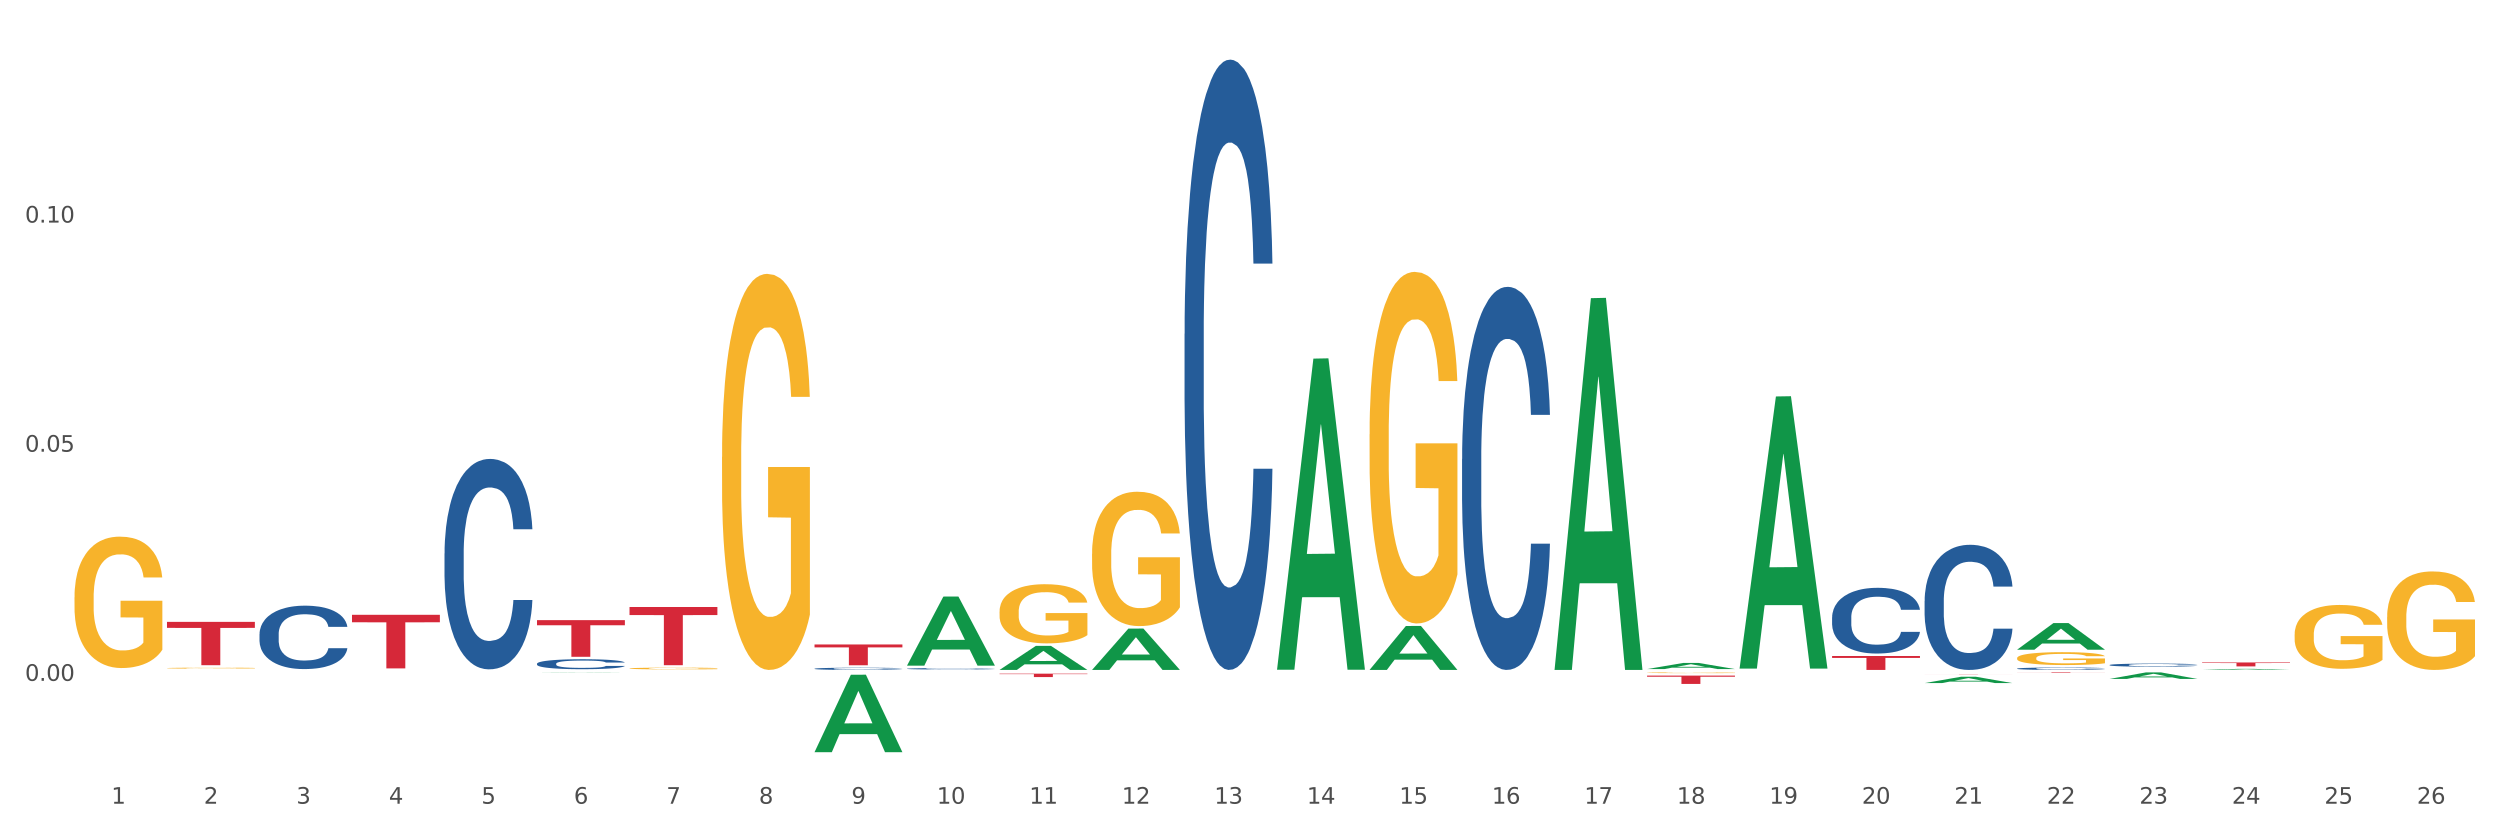 <?xml version="1.0" encoding="utf-8" standalone="no"?>
<!DOCTYPE svg PUBLIC "-//W3C//DTD SVG 1.1//EN"
  "http://www.w3.org/Graphics/SVG/1.1/DTD/svg11.dtd">
<svg xmlns:xlink="http://www.w3.org/1999/xlink" width="1080pt" height="360pt" viewBox="0 0 1080 360" xmlns="http://www.w3.org/2000/svg" version="1.1">
 <rect x="0" y="0" width="1080" height="360" fill="#333333" stroke="none"/>
 <defs>
  <style type="text/css">*{stroke-linejoin: round; stroke-linecap: butt}</style>
 </defs>
 <g id="figure_1">
  <g id="patch_1">
   <path d="M 0 360 
L 1080 360 
L 1080 0 
L 0 0 
z
" style="fill: #ffffff; stroke: #ffffff; stroke-linejoin: miter"/>
  </g>
  <g id="axes_1">
   <g id="matplotlib.axis_1">
    <g id="xtick_1">
     <g id="text_1">
      <!-- 1 -->
      <g style="fill: #4d4d4d" transform="translate(48.103 347.204) scale(0.096 -0.096)">
       <defs>
        <path id="DejaVuSans-31" d="M 794 531 
L 1825 531 
L 1825 4091 
L 703 3866 
L 703 4441 
L 1819 4666 
L 2450 4666 
L 2450 531 
L 3481 531 
L 3481 0 
L 794 0 
L 794 531 
z
" transform="scale(0.016)"/>
       </defs>
       <use xlink:href="#DejaVuSans-31"/>
      </g>
     </g>
    </g>
    <g id="xtick_2">
     <g id="text_2">
      <!-- 2 -->
      <g style="fill: #4d4d4d" transform="translate(88.066 347.204) scale(0.096 -0.096)">
       <defs>
        <path id="DejaVuSans-32" d="M 1228 531 
L 3431 531 
L 3431 0 
L 469 0 
L 469 531 
Q 828 903 1448 1529 
Q 2069 2156 2228 2338 
Q 2531 2678 2651 2914 
Q 2772 3150 2772 3378 
Q 2772 3750 2511 3984 
Q 2250 4219 1831 4219 
Q 1534 4219 1204 4116 
Q 875 4013 500 3803 
L 500 4441 
Q 881 4594 1212 4672 
Q 1544 4750 1819 4750 
Q 2544 4750 2975 4387 
Q 3406 4025 3406 3419 
Q 3406 3131 3298 2873 
Q 3191 2616 2906 2266 
Q 2828 2175 2409 1742 
Q 1991 1309 1228 531 
z
" transform="scale(0.016)"/>
       </defs>
       <use xlink:href="#DejaVuSans-32"/>
      </g>
     </g>
    </g>
    <g id="xtick_3">
     <g id="text_3">
      <!-- 3 -->
      <g style="fill: #4d4d4d" transform="translate(128.028 347.204) scale(0.096 -0.096)">
       <defs>
        <path id="DejaVuSans-33" d="M 2597 2516 
Q 3050 2419 3304 2112 
Q 3559 1806 3559 1356 
Q 3559 666 3084 287 
Q 2609 -91 1734 -91 
Q 1441 -91 1130 -33 
Q 819 25 488 141 
L 488 750 
Q 750 597 1062 519 
Q 1375 441 1716 441 
Q 2309 441 2620 675 
Q 2931 909 2931 1356 
Q 2931 1769 2642 2001 
Q 2353 2234 1838 2234 
L 1294 2234 
L 1294 2753 
L 1863 2753 
Q 2328 2753 2575 2939 
Q 2822 3125 2822 3475 
Q 2822 3834 2567 4026 
Q 2313 4219 1838 4219 
Q 1578 4219 1281 4162 
Q 984 4106 628 3988 
L 628 4550 
Q 988 4650 1302 4700 
Q 1616 4750 1894 4750 
Q 2613 4750 3031 4423 
Q 3450 4097 3450 3541 
Q 3450 3153 3228 2886 
Q 3006 2619 2597 2516 
z
" transform="scale(0.016)"/>
       </defs>
       <use xlink:href="#DejaVuSans-33"/>
      </g>
     </g>
    </g>
    <g id="xtick_4">
     <g id="text_4">
      <!-- 4 -->
      <g style="fill: #4d4d4d" transform="translate(167.99 347.204) scale(0.096 -0.096)">
       <defs>
        <path id="DejaVuSans-34" d="M 2419 4116 
L 825 1625 
L 2419 1625 
L 2419 4116 
z
M 2253 4666 
L 3047 4666 
L 3047 1625 
L 3713 1625 
L 3713 1100 
L 3047 1100 
L 3047 0 
L 2419 0 
L 2419 1100 
L 313 1100 
L 313 1709 
L 2253 4666 
z
" transform="scale(0.016)"/>
       </defs>
       <use xlink:href="#DejaVuSans-34"/>
      </g>
     </g>
    </g>
    <g id="xtick_5">
     <g id="text_5">
      <!-- 5 -->
      <g style="fill: #4d4d4d" transform="translate(207.953 347.204) scale(0.096 -0.096)">
       <defs>
        <path id="DejaVuSans-35" d="M 691 4666 
L 3169 4666 
L 3169 4134 
L 1269 4134 
L 1269 2991 
Q 1406 3038 1543 3061 
Q 1681 3084 1819 3084 
Q 2600 3084 3056 2656 
Q 3513 2228 3513 1497 
Q 3513 744 3044 326 
Q 2575 -91 1722 -91 
Q 1428 -91 1123 -41 
Q 819 9 494 109 
L 494 744 
Q 775 591 1075 516 
Q 1375 441 1709 441 
Q 2250 441 2565 725 
Q 2881 1009 2881 1497 
Q 2881 1984 2565 2268 
Q 2250 2553 1709 2553 
Q 1456 2553 1204 2497 
Q 953 2441 691 2322 
L 691 4666 
z
" transform="scale(0.016)"/>
       </defs>
       <use xlink:href="#DejaVuSans-35"/>
      </g>
     </g>
    </g>
    <g id="xtick_6">
     <g id="text_6">
      <!-- 6 -->
      <g style="fill: #4d4d4d" transform="translate(247.915 347.204) scale(0.096 -0.096)">
       <defs>
        <path id="DejaVuSans-36" d="M 2113 2584 
Q 1688 2584 1439 2293 
Q 1191 2003 1191 1497 
Q 1191 994 1439 701 
Q 1688 409 2113 409 
Q 2538 409 2786 701 
Q 3034 994 3034 1497 
Q 3034 2003 2786 2293 
Q 2538 2584 2113 2584 
z
M 3366 4563 
L 3366 3988 
Q 3128 4100 2886 4159 
Q 2644 4219 2406 4219 
Q 1781 4219 1451 3797 
Q 1122 3375 1075 2522 
Q 1259 2794 1537 2939 
Q 1816 3084 2150 3084 
Q 2853 3084 3261 2657 
Q 3669 2231 3669 1497 
Q 3669 778 3244 343 
Q 2819 -91 2113 -91 
Q 1303 -91 875 529 
Q 447 1150 447 2328 
Q 447 3434 972 4092 
Q 1497 4750 2381 4750 
Q 2619 4750 2861 4703 
Q 3103 4656 3366 4563 
z
" transform="scale(0.016)"/>
       </defs>
       <use xlink:href="#DejaVuSans-36"/>
      </g>
     </g>
    </g>
    <g id="xtick_7">
     <g id="text_7">
      <!-- 7 -->
      <g style="fill: #4d4d4d" transform="translate(287.878 347.204) scale(0.096 -0.096)">
       <defs>
        <path id="DejaVuSans-37" d="M 525 4666 
L 3525 4666 
L 3525 4397 
L 1831 0 
L 1172 0 
L 2766 4134 
L 525 4134 
L 525 4666 
z
" transform="scale(0.016)"/>
       </defs>
       <use xlink:href="#DejaVuSans-37"/>
      </g>
     </g>
    </g>
    <g id="xtick_8">
     <g id="text_8">
      <!-- 8 -->
      <g style="fill: #4d4d4d" transform="translate(327.84 347.204) scale(0.096 -0.096)">
       <defs>
        <path id="DejaVuSans-38" d="M 2034 2216 
Q 1584 2216 1326 1975 
Q 1069 1734 1069 1313 
Q 1069 891 1326 650 
Q 1584 409 2034 409 
Q 2484 409 2743 651 
Q 3003 894 3003 1313 
Q 3003 1734 2745 1975 
Q 2488 2216 2034 2216 
z
M 1403 2484 
Q 997 2584 770 2862 
Q 544 3141 544 3541 
Q 544 4100 942 4425 
Q 1341 4750 2034 4750 
Q 2731 4750 3128 4425 
Q 3525 4100 3525 3541 
Q 3525 3141 3298 2862 
Q 3072 2584 2669 2484 
Q 3125 2378 3379 2068 
Q 3634 1759 3634 1313 
Q 3634 634 3220 271 
Q 2806 -91 2034 -91 
Q 1263 -91 848 271 
Q 434 634 434 1313 
Q 434 1759 690 2068 
Q 947 2378 1403 2484 
z
M 1172 3481 
Q 1172 3119 1398 2916 
Q 1625 2713 2034 2713 
Q 2441 2713 2670 2916 
Q 2900 3119 2900 3481 
Q 2900 3844 2670 4047 
Q 2441 4250 2034 4250 
Q 1625 4250 1398 4047 
Q 1172 3844 1172 3481 
z
" transform="scale(0.016)"/>
       </defs>
       <use xlink:href="#DejaVuSans-38"/>
      </g>
     </g>
    </g>
    <g id="xtick_9">
     <g id="text_9">
      <!-- 9 -->
      <g style="fill: #4d4d4d" transform="translate(367.803 347.204) scale(0.096 -0.096)">
       <defs>
        <path id="DejaVuSans-39" d="M 703 97 
L 703 672 
Q 941 559 1184 500 
Q 1428 441 1663 441 
Q 2288 441 2617 861 
Q 2947 1281 2994 2138 
Q 2813 1869 2534 1725 
Q 2256 1581 1919 1581 
Q 1219 1581 811 2004 
Q 403 2428 403 3163 
Q 403 3881 828 4315 
Q 1253 4750 1959 4750 
Q 2769 4750 3195 4129 
Q 3622 3509 3622 2328 
Q 3622 1225 3098 567 
Q 2575 -91 1691 -91 
Q 1453 -91 1209 -44 
Q 966 3 703 97 
z
M 1959 2075 
Q 2384 2075 2632 2365 
Q 2881 2656 2881 3163 
Q 2881 3666 2632 3958 
Q 2384 4250 1959 4250 
Q 1534 4250 1286 3958 
Q 1038 3666 1038 3163 
Q 1038 2656 1286 2365 
Q 1534 2075 1959 2075 
z
" transform="scale(0.016)"/>
       </defs>
       <use xlink:href="#DejaVuSans-39"/>
      </g>
     </g>
    </g>
    <g id="xtick_10">
     <g id="text_10">
      <!-- 10 -->
      <g style="fill: #4d4d4d" transform="translate(404.711 347.204) scale(0.096 -0.096)">
       <defs>
        <path id="DejaVuSans-30" d="M 2034 4250 
Q 1547 4250 1301 3770 
Q 1056 3291 1056 2328 
Q 1056 1369 1301 889 
Q 1547 409 2034 409 
Q 2525 409 2770 889 
Q 3016 1369 3016 2328 
Q 3016 3291 2770 3770 
Q 2525 4250 2034 4250 
z
M 2034 4750 
Q 2819 4750 3233 4129 
Q 3647 3509 3647 2328 
Q 3647 1150 3233 529 
Q 2819 -91 2034 -91 
Q 1250 -91 836 529 
Q 422 1150 422 2328 
Q 422 3509 836 4129 
Q 1250 4750 2034 4750 
z
" transform="scale(0.016)"/>
       </defs>
       <use xlink:href="#DejaVuSans-31"/>
       <use xlink:href="#DejaVuSans-30" transform="translate(63.623 0)"/>
      </g>
     </g>
    </g>
    <g id="xtick_11">
     <g id="text_11">
      <!-- 11 -->
      <g style="fill: #4d4d4d" transform="translate(444.673 347.204) scale(0.096 -0.096)">
       <use xlink:href="#DejaVuSans-31"/>
       <use xlink:href="#DejaVuSans-31" transform="translate(63.623 0)"/>
      </g>
     </g>
    </g>
    <g id="xtick_12">
     <g id="text_12">
      <!-- 12 -->
      <g style="fill: #4d4d4d" transform="translate(484.636 347.204) scale(0.096 -0.096)">
       <use xlink:href="#DejaVuSans-31"/>
       <use xlink:href="#DejaVuSans-32" transform="translate(63.623 0)"/>
      </g>
     </g>
    </g>
    <g id="xtick_13">
     <g id="text_13">
      <!-- 13 -->
      <g style="fill: #4d4d4d" transform="translate(524.598 347.204) scale(0.096 -0.096)">
       <use xlink:href="#DejaVuSans-31"/>
       <use xlink:href="#DejaVuSans-33" transform="translate(63.623 0)"/>
      </g>
     </g>
    </g>
    <g id="xtick_14">
     <g id="text_14">
      <!-- 14 -->
      <g style="fill: #4d4d4d" transform="translate(564.561 347.204) scale(0.096 -0.096)">
       <use xlink:href="#DejaVuSans-31"/>
       <use xlink:href="#DejaVuSans-34" transform="translate(63.623 0)"/>
      </g>
     </g>
    </g>
    <g id="xtick_15">
     <g id="text_15">
      <!-- 15 -->
      <g style="fill: #4d4d4d" transform="translate(604.523 347.204) scale(0.096 -0.096)">
       <use xlink:href="#DejaVuSans-31"/>
       <use xlink:href="#DejaVuSans-35" transform="translate(63.623 0)"/>
      </g>
     </g>
    </g>
    <g id="xtick_16">
     <g id="text_16">
      <!-- 16 -->
      <g style="fill: #4d4d4d" transform="translate(644.486 347.204) scale(0.096 -0.096)">
       <use xlink:href="#DejaVuSans-31"/>
       <use xlink:href="#DejaVuSans-36" transform="translate(63.623 0)"/>
      </g>
     </g>
    </g>
    <g id="xtick_17">
     <g id="text_17">
      <!-- 17 -->
      <g style="fill: #4d4d4d" transform="translate(684.448 347.204) scale(0.096 -0.096)">
       <use xlink:href="#DejaVuSans-31"/>
       <use xlink:href="#DejaVuSans-37" transform="translate(63.623 0)"/>
      </g>
     </g>
    </g>
    <g id="xtick_18">
     <g id="text_18">
      <!-- 18 -->
      <g style="fill: #4d4d4d" transform="translate(724.41 347.204) scale(0.096 -0.096)">
       <use xlink:href="#DejaVuSans-31"/>
       <use xlink:href="#DejaVuSans-38" transform="translate(63.623 0)"/>
      </g>
     </g>
    </g>
    <g id="xtick_19">
     <g id="text_19">
      <!-- 19 -->
      <g style="fill: #4d4d4d" transform="translate(764.373 347.204) scale(0.096 -0.096)">
       <use xlink:href="#DejaVuSans-31"/>
       <use xlink:href="#DejaVuSans-39" transform="translate(63.623 0)"/>
      </g>
     </g>
    </g>
    <g id="xtick_20">
     <g id="text_20">
      <!-- 20 -->
      <g style="fill: #4d4d4d" transform="translate(804.335 347.204) scale(0.096 -0.096)">
       <use xlink:href="#DejaVuSans-32"/>
       <use xlink:href="#DejaVuSans-30" transform="translate(63.623 0)"/>
      </g>
     </g>
    </g>
    <g id="xtick_21">
     <g id="text_21">
      <!-- 21 -->
      <g style="fill: #4d4d4d" transform="translate(844.298 347.204) scale(0.096 -0.096)">
       <use xlink:href="#DejaVuSans-32"/>
       <use xlink:href="#DejaVuSans-31" transform="translate(63.623 0)"/>
      </g>
     </g>
    </g>
    <g id="xtick_22">
     <g id="text_22">
      <!-- 22 -->
      <g style="fill: #4d4d4d" transform="translate(884.26 347.204) scale(0.096 -0.096)">
       <use xlink:href="#DejaVuSans-32"/>
       <use xlink:href="#DejaVuSans-32" transform="translate(63.623 0)"/>
      </g>
     </g>
    </g>
    <g id="xtick_23">
     <g id="text_23">
      <!-- 23 -->
      <g style="fill: #4d4d4d" transform="translate(924.223 347.204) scale(0.096 -0.096)">
       <use xlink:href="#DejaVuSans-32"/>
       <use xlink:href="#DejaVuSans-33" transform="translate(63.623 0)"/>
      </g>
     </g>
    </g>
    <g id="xtick_24">
     <g id="text_24">
      <!-- 24 -->
      <g style="fill: #4d4d4d" transform="translate(964.185 347.204) scale(0.096 -0.096)">
       <use xlink:href="#DejaVuSans-32"/>
       <use xlink:href="#DejaVuSans-34" transform="translate(63.623 0)"/>
      </g>
     </g>
    </g>
    <g id="xtick_25">
     <g id="text_25">
      <!-- 25 -->
      <g style="fill: #4d4d4d" transform="translate(1004.147 347.204) scale(0.096 -0.096)">
       <use xlink:href="#DejaVuSans-32"/>
       <use xlink:href="#DejaVuSans-35" transform="translate(63.623 0)"/>
      </g>
     </g>
    </g>
    <g id="xtick_26">
     <g id="text_26">
      <!-- 26 -->
      <g style="fill: #4d4d4d" transform="translate(1044.11 347.204) scale(0.096 -0.096)">
       <use xlink:href="#DejaVuSans-32"/>
       <use xlink:href="#DejaVuSans-36" transform="translate(63.623 0)"/>
      </g>
     </g>
    </g>
    <g id="xtick_27"/>
    <g id="xtick_28"/>
    <g id="xtick_29"/>
    <g id="xtick_30"/>
    <g id="xtick_31"/>
    <g id="xtick_32"/>
    <g id="xtick_33"/>
    <g id="xtick_34"/>
    <g id="xtick_35"/>
    <g id="xtick_36"/>
    <g id="xtick_37"/>
    <g id="xtick_38"/>
    <g id="xtick_39"/>
    <g id="xtick_40"/>
    <g id="xtick_41"/>
    <g id="xtick_42"/>
    <g id="xtick_43"/>
    <g id="xtick_44"/>
    <g id="xtick_45"/>
    <g id="xtick_46"/>
    <g id="xtick_47"/>
    <g id="xtick_48"/>
    <g id="xtick_49"/>
    <g id="xtick_50"/>
    <g id="xtick_51"/>
   </g>
   <g id="matplotlib.axis_2">
    <g id="ytick_1">
     <g id="text_27">
      <!-- 0.00 -->
      <g style="fill: #4d4d4d" transform="translate(10.8 294.121) scale(0.096 -0.096)">
       <defs>
        <path id="DejaVuSans-2e" d="M 684 794 
L 1344 794 
L 1344 0 
L 684 0 
L 684 794 
z
" transform="scale(0.016)"/>
       </defs>
       <use xlink:href="#DejaVuSans-30"/>
       <use xlink:href="#DejaVuSans-2e" transform="translate(63.623 0)"/>
       <use xlink:href="#DejaVuSans-30" transform="translate(95.41 0)"/>
       <use xlink:href="#DejaVuSans-30" transform="translate(159.033 0)"/>
      </g>
     </g>
    </g>
    <g id="ytick_2">
     <g id="text_28">
      <!-- 0.05 -->
      <g style="fill: #4d4d4d" transform="translate(10.8 195.139) scale(0.096 -0.096)">
       <use xlink:href="#DejaVuSans-30"/>
       <use xlink:href="#DejaVuSans-2e" transform="translate(63.623 0)"/>
       <use xlink:href="#DejaVuSans-30" transform="translate(95.41 0)"/>
       <use xlink:href="#DejaVuSans-35" transform="translate(159.033 0)"/>
      </g>
     </g>
    </g>
    <g id="ytick_3">
     <g id="text_29">
      <!-- 0.10 -->
      <g style="fill: #4d4d4d" transform="translate(10.8 96.158) scale(0.096 -0.096)">
       <use xlink:href="#DejaVuSans-30"/>
       <use xlink:href="#DejaVuSans-2e" transform="translate(63.623 0)"/>
       <use xlink:href="#DejaVuSans-31" transform="translate(95.41 0)"/>
       <use xlink:href="#DejaVuSans-30" transform="translate(159.033 0)"/>
      </g>
     </g>
    </g>
    <g id="ytick_4"/>
    <g id="ytick_5"/>
    <g id="ytick_6"/>
   </g>
   <g id="PolyCollection_1">
    <path d="M 231.987 290.596 
L 232.026 290.595 
L 247.682 290.474 
L 254.179 290.474 
L 269.951 290.596 
L 262.437 290.596 
L 259.032 290.567 
L 242.868 290.567 
L 242.75 290.568 
L 239.463 290.596 
L 231.987 290.596 
L 231.987 290.596 
L 244.903 290.55 
L 256.997 290.55 
L 251.008 290.5 
L 250.93 290.5 
L 250.852 290.5 
L 244.864 290.55 
L 244.903 290.55 
L 231.987 290.596 
z
" clip-path="url(#p6fc4feffdf)" style="fill: #109648"/>
    <path d="M 951.311 286.195 
L 989.275 286.195 
L 989.275 286.43 
L 974.341 286.432 
L 974.341 287.89 
L 966.155 287.89 
L 966.155 286.432 
L 951.311 286.43 
L 951.311 286.196 
L 951.311 286.195 
z
" clip-path="url(#p6fc4feffdf)" style="fill: #d62839"/>
    <path d="M 871.386 290.474 
L 909.35 290.474 
L 909.35 290.505 
L 894.416 290.506 
L 894.416 290.701 
L 886.23 290.701 
L 886.23 290.506 
L 871.386 290.505 
L 871.386 290.474 
L 871.386 290.474 
z
" clip-path="url(#p6fc4feffdf)" style="fill: #d62839"/>
    <path d="M 831.424 291.213 
L 869.388 291.213 
L 869.388 291.225 
L 854.454 291.225 
L 854.454 291.299 
L 846.267 291.299 
L 846.267 291.225 
L 831.424 291.225 
L 831.424 291.213 
L 831.424 291.213 
z
" clip-path="url(#p6fc4feffdf)" style="fill: #d62839"/>
    <path d="M 791.461 283.39 
L 829.425 283.39 
L 829.425 284.227 
L 814.492 284.233 
L 814.492 289.415 
L 806.305 289.415 
L 806.305 284.233 
L 791.461 284.227 
L 791.461 283.395 
L 791.461 283.39 
z
" clip-path="url(#p6fc4feffdf)" style="fill: #d62839"/>
    <path d="M 711.536 291.856 
L 749.501 291.856 
L 749.501 292.356 
L 734.567 292.36 
L 734.567 295.456 
L 726.38 295.456 
L 726.38 292.36 
L 711.536 292.356 
L 711.536 291.86 
L 711.536 291.856 
z
" clip-path="url(#p6fc4feffdf)" style="fill: #d62839"/>
    <path d="M 431.799 291.029 
L 469.764 291.029 
L 469.764 291.234 
L 454.83 291.236 
L 454.83 292.507 
L 446.643 292.507 
L 446.643 291.236 
L 431.799 291.234 
L 431.799 291.03 
L 431.799 291.029 
z
" clip-path="url(#p6fc4feffdf)" style="fill: #d62839"/>
    <path d="M 351.874 278.422 
L 389.839 278.422 
L 389.839 279.668 
L 374.905 279.676 
L 374.905 287.387 
L 366.718 287.387 
L 366.718 279.676 
L 351.874 279.668 
L 351.874 278.43 
L 351.874 278.422 
z
" clip-path="url(#p6fc4feffdf)" style="fill: #d62839"/>
    <path d="M 271.95 262.211 
L 309.914 262.211 
L 309.914 265.706 
L 294.98 265.73 
L 294.98 287.361 
L 286.793 287.361 
L 286.793 265.73 
L 271.95 265.706 
L 271.95 262.235 
L 271.95 262.211 
z
" clip-path="url(#p6fc4feffdf)" style="fill: #d62839"/>
    <path d="M 231.987 267.908 
L 269.951 267.908 
L 269.951 270.106 
L 255.018 270.121 
L 255.018 283.727 
L 246.831 283.727 
L 246.831 270.121 
L 231.987 270.106 
L 231.987 267.922 
L 231.987 267.908 
z
" clip-path="url(#p6fc4feffdf)" style="fill: #d62839"/>
    <path d="M 32.175 258.06 
L 32.22 258.008 
L 32.22 256.142 
L 32.309 254.534 
L 32.758 250.645 
L 33.43 247.431 
L 33.923 245.719 
L 34.416 244.319 
L 34.999 242.92 
L 35.716 241.468 
L 37.016 239.342 
L 37.823 238.253 
L 38.809 237.112 
L 40.602 235.453 
L 41.901 234.52 
L 43.246 233.742 
L 45.442 232.809 
L 46.877 232.394 
L 48.401 232.083 
L 50.238 231.875 
L 51.628 231.823 
L 54.676 231.979 
L 57.275 232.446 
L 58.53 232.809 
L 60.144 233.431 
L 60.996 233.846 
L 62.385 234.675 
L 63.819 235.764 
L 64.805 236.697 
L 66.285 238.46 
L 67.405 240.223 
L 68.436 242.401 
L 68.974 243.905 
L 69.377 245.305 
L 69.736 246.912 
L 70.094 249.453 
L 62.027 249.453 
L 61.713 247.638 
L 61.22 245.927 
L 60.503 244.268 
L 59.875 243.231 
L 58.799 241.934 
L 57.813 241.105 
L 56.782 240.482 
L 55.527 239.964 
L 54.541 239.705 
L 53.152 239.497 
L 50.418 239.549 
L 48.58 239.964 
L 47.325 240.482 
L 46.518 240.949 
L 45.801 241.468 
L 44.994 242.194 
L 44.053 243.282 
L 43.381 244.268 
L 42.708 245.512 
L 42.17 246.756 
L 41.677 248.208 
L 41.274 249.764 
L 40.96 251.371 
L 40.691 253.342 
L 40.467 256.608 
L 40.467 263.712 
L 40.557 265.319 
L 40.781 267.445 
L 41.05 269.053 
L 41.498 270.971 
L 41.901 272.267 
L 42.663 274.134 
L 43.515 275.689 
L 44.187 276.675 
L 44.86 277.504 
L 46.025 278.645 
L 47.325 279.578 
L 48.445 280.149 
L 49.969 280.667 
L 51 280.875 
L 51.897 280.978 
L 54.093 280.978 
L 55.662 280.823 
L 57.41 280.46 
L 58.754 279.993 
L 59.875 279.423 
L 61.13 278.489 
L 61.937 277.608 
L 61.937 266.771 
L 52.076 266.719 
L 52.076 259.512 
L 70.139 259.512 
L 70.139 280.667 
L 69.377 281.756 
L 68.526 282.741 
L 67.629 283.623 
L 66.285 284.712 
L 64.671 285.749 
L 63.237 286.475 
L 61.713 287.097 
L 59.92 287.667 
L 57.589 288.186 
L 56.155 288.393 
L 54.362 288.549 
L 52.255 288.6 
L 50.418 288.497 
L 48.625 288.237 
L 46.742 287.771 
L 44.904 287.097 
L 43.515 286.423 
L 42.126 285.593 
L 40.646 284.504 
L 39.481 283.467 
L 38.585 282.534 
L 37.598 281.341 
L 36.523 279.786 
L 35.716 278.386 
L 34.999 276.934 
L 34.237 275.067 
L 33.699 273.46 
L 33.161 271.438 
L 32.847 269.934 
L 32.489 267.601 
L 32.22 264.334 
L 32.175 258.06 
z
" clip-path="url(#p6fc4feffdf)" style="fill: #f7b32b"/>
    <path d="M 152.062 265.607 
L 190.027 265.607 
L 190.027 268.823 
L 175.093 268.845 
L 175.093 288.753 
L 166.906 288.753 
L 166.906 268.845 
L 152.062 268.823 
L 152.062 265.628 
L 152.062 265.607 
z
" clip-path="url(#p6fc4feffdf)" style="fill: #d62839"/>
    <path d="M 112.1 273.956 
L 112.145 273.931 
L 112.145 273.231 
L 112.279 272.28 
L 112.773 270.529 
L 113.401 269.203 
L 114.478 267.651 
L 115.062 267.001 
L 115.824 266.275 
L 117.395 265.099 
L 119.19 264.099 
L 120.447 263.548 
L 121.389 263.198 
L 123.498 262.573 
L 124.71 262.297 
L 125.966 262.072 
L 127.043 261.922 
L 128.838 261.747 
L 130.274 261.672 
L 131.935 261.647 
L 133.326 261.672 
L 135.166 261.772 
L 137.858 262.072 
L 138.89 262.247 
L 140.281 262.548 
L 141.717 262.948 
L 142.884 263.348 
L 144.23 263.924 
L 145.622 264.674 
L 146.968 265.625 
L 147.91 266.501 
L 148.673 267.426 
L 149.346 268.552 
L 149.84 269.778 
L 150.064 270.804 
L 141.852 270.804 
L 141.628 269.878 
L 141.179 268.877 
L 140.73 268.202 
L 140.237 267.651 
L 139.474 267.026 
L 138.801 266.626 
L 137.679 266.15 
L 136.647 265.85 
L 135.794 265.675 
L 134.762 265.525 
L 132.563 265.375 
L 130.992 265.375 
L 130.005 265.425 
L 128.793 265.55 
L 127.761 265.725 
L 126.55 266.025 
L 125.607 266.35 
L 124.665 266.776 
L 124.126 267.076 
L 123.319 267.626 
L 122.78 268.077 
L 122.062 268.852 
L 121.658 269.403 
L 120.94 270.829 
L 120.626 271.88 
L 120.491 272.605 
L 120.402 273.406 
L 120.402 277.309 
L 120.671 279.06 
L 120.895 279.811 
L 121.254 280.662 
L 121.927 281.762 
L 122.915 282.838 
L 123.947 283.614 
L 124.799 284.089 
L 125.607 284.439 
L 126.415 284.715 
L 127.402 284.965 
L 128.21 285.115 
L 129.422 285.265 
L 130.858 285.34 
L 131.98 285.34 
L 134.268 285.215 
L 135.3 285.09 
L 136.288 284.915 
L 137.365 284.64 
L 138.217 284.339 
L 138.711 284.114 
L 139.519 283.639 
L 140.147 283.138 
L 140.685 282.563 
L 141.044 282.063 
L 141.448 281.312 
L 141.762 280.461 
L 141.852 280.011 
L 150.064 280.011 
L 149.885 280.912 
L 149.571 281.787 
L 148.942 282.963 
L 148.449 283.639 
L 147.686 284.464 
L 146.878 285.165 
L 145.756 285.941 
L 144.724 286.516 
L 143.647 287.016 
L 142.48 287.467 
L 140.371 288.092 
L 139.608 288.267 
L 137.993 288.568 
L 136.736 288.743 
L 134.896 288.918 
L 133.012 289.018 
L 131.037 289.043 
L 129.287 288.993 
L 127.357 288.843 
L 126.146 288.693 
L 124.799 288.468 
L 123.229 288.117 
L 121.748 287.692 
L 120.357 287.192 
L 119.055 286.616 
L 117.844 285.966 
L 116.273 284.89 
L 115.106 283.839 
L 114.254 282.863 
L 113.67 282.038 
L 113.087 280.987 
L 112.773 280.261 
L 112.279 278.51 
L 112.1 276.884 
L 112.1 273.956 
z
" clip-path="url(#p6fc4feffdf)" style="fill: #255c99"/>
    <path d="M 192.025 239.099 
L 192.07 239.016 
L 192.07 236.691 
L 192.204 233.536 
L 192.698 227.725 
L 193.326 223.325 
L 194.403 218.178 
L 194.986 216.019 
L 195.749 213.612 
L 197.32 209.71 
L 199.115 206.389 
L 200.371 204.563 
L 201.314 203.401 
L 203.423 201.325 
L 204.635 200.412 
L 205.891 199.665 
L 206.968 199.167 
L 208.763 198.586 
L 210.199 198.336 
L 211.859 198.253 
L 213.251 198.336 
L 215.09 198.669 
L 217.783 199.665 
L 218.815 200.246 
L 220.206 201.242 
L 221.642 202.57 
L 222.809 203.899 
L 224.155 205.808 
L 225.546 208.299 
L 226.893 211.453 
L 227.835 214.359 
L 228.598 217.431 
L 229.271 221.167 
L 229.765 225.235 
L 229.989 228.638 
L 221.777 228.638 
L 221.553 225.567 
L 221.104 222.246 
L 220.655 220.004 
L 220.161 218.178 
L 219.399 216.102 
L 218.725 214.774 
L 217.603 213.197 
L 216.571 212.201 
L 215.719 211.619 
L 214.687 211.121 
L 212.488 210.623 
L 210.917 210.623 
L 209.93 210.789 
L 208.718 211.204 
L 207.686 211.785 
L 206.474 212.782 
L 205.532 213.861 
L 204.59 215.272 
L 204.051 216.268 
L 203.243 218.095 
L 202.705 219.589 
L 201.987 222.163 
L 201.583 223.989 
L 200.865 228.721 
L 200.551 232.208 
L 200.416 234.616 
L 200.327 237.272 
L 200.327 250.223 
L 200.596 256.034 
L 200.82 258.525 
L 201.179 261.348 
L 201.852 265 
L 202.84 268.57 
L 203.872 271.144 
L 204.724 272.721 
L 205.532 273.883 
L 206.34 274.797 
L 207.327 275.627 
L 208.135 276.125 
L 209.346 276.623 
L 210.782 276.872 
L 211.904 276.872 
L 214.193 276.457 
L 215.225 276.042 
L 216.212 275.461 
L 217.289 274.548 
L 218.142 273.551 
L 218.636 272.804 
L 219.443 271.227 
L 220.072 269.566 
L 220.61 267.657 
L 220.969 265.997 
L 221.373 263.506 
L 221.687 260.683 
L 221.777 259.189 
L 229.989 259.189 
L 229.81 262.178 
L 229.495 265.083 
L 228.867 268.985 
L 228.374 271.227 
L 227.611 273.966 
L 226.803 276.291 
L 225.681 278.865 
L 224.649 280.774 
L 223.572 282.434 
L 222.405 283.929 
L 220.296 286.004 
L 219.533 286.585 
L 217.918 287.581 
L 216.661 288.163 
L 214.821 288.744 
L 212.936 289.076 
L 210.962 289.159 
L 209.212 288.993 
L 207.282 288.495 
L 206.071 287.997 
L 204.724 287.249 
L 203.154 286.087 
L 201.673 284.676 
L 200.282 283.015 
L 198.98 281.106 
L 197.769 278.948 
L 196.198 275.378 
L 195.031 271.891 
L 194.179 268.653 
L 193.595 265.914 
L 193.012 262.427 
L 192.698 260.019 
L 192.204 254.208 
L 192.025 248.812 
L 192.025 239.099 
z
" clip-path="url(#p6fc4feffdf)" style="fill: #255c99"/>
    <path d="M 911.348 287.275 
L 911.393 287.274 
L 911.393 287.239 
L 911.528 287.192 
L 912.022 287.106 
L 912.65 287.041 
L 913.727 286.964 
L 914.31 286.932 
L 915.073 286.897 
L 916.644 286.839 
L 918.439 286.789 
L 919.695 286.762 
L 920.638 286.745 
L 922.747 286.714 
L 923.958 286.7 
L 925.215 286.689 
L 926.292 286.682 
L 928.087 286.673 
L 929.523 286.67 
L 931.183 286.668 
L 932.574 286.67 
L 934.414 286.675 
L 937.107 286.689 
L 938.139 286.698 
L 939.53 286.713 
L 940.966 286.732 
L 942.133 286.752 
L 943.479 286.781 
L 944.87 286.818 
L 946.216 286.864 
L 947.159 286.908 
L 947.922 286.953 
L 948.595 287.009 
L 949.088 287.069 
L 949.313 287.12 
L 941.101 287.12 
L 940.876 287.074 
L 940.427 287.025 
L 939.979 286.991 
L 939.485 286.964 
L 938.722 286.933 
L 938.049 286.914 
L 936.927 286.89 
L 935.895 286.876 
L 935.042 286.867 
L 934.01 286.86 
L 931.811 286.852 
L 930.241 286.852 
L 929.254 286.855 
L 928.042 286.861 
L 927.01 286.869 
L 925.798 286.884 
L 924.856 286.9 
L 923.913 286.921 
L 923.375 286.936 
L 922.567 286.963 
L 922.029 286.985 
L 921.311 287.024 
L 920.907 287.051 
L 920.189 287.121 
L 919.875 287.173 
L 919.74 287.209 
L 919.65 287.248 
L 919.65 287.44 
L 919.92 287.527 
L 920.144 287.564 
L 920.503 287.606 
L 921.176 287.66 
L 922.163 287.713 
L 923.195 287.751 
L 924.048 287.775 
L 924.856 287.792 
L 925.664 287.805 
L 926.651 287.818 
L 927.459 287.825 
L 928.67 287.833 
L 930.106 287.836 
L 931.228 287.836 
L 933.517 287.83 
L 934.549 287.824 
L 935.536 287.815 
L 936.613 287.802 
L 937.466 287.787 
L 937.959 287.776 
L 938.767 287.752 
L 939.395 287.728 
L 939.934 287.699 
L 940.293 287.675 
L 940.697 287.638 
L 941.011 287.596 
L 941.101 287.574 
L 949.313 287.574 
L 949.133 287.618 
L 948.819 287.661 
L 948.191 287.719 
L 947.697 287.752 
L 946.934 287.793 
L 946.127 287.828 
L 945.005 287.866 
L 943.973 287.894 
L 942.896 287.919 
L 941.729 287.941 
L 939.62 287.972 
L 938.857 287.981 
L 937.241 287.995 
L 935.985 288.004 
L 934.145 288.013 
L 932.26 288.018 
L 930.286 288.019 
L 928.536 288.016 
L 926.606 288.009 
L 925.394 288.001 
L 924.048 287.99 
L 922.477 287.973 
L 920.997 287.952 
L 919.605 287.927 
L 918.304 287.899 
L 917.092 287.867 
L 915.522 287.814 
L 914.355 287.762 
L 913.502 287.714 
L 912.919 287.673 
L 912.336 287.622 
L 912.022 287.586 
L 911.528 287.5 
L 911.348 287.419 
L 911.348 287.275 
z
" clip-path="url(#p6fc4feffdf)" style="fill: #255c99"/>
    <path d="M 871.386 288.835 
L 871.431 288.834 
L 871.431 288.807 
L 871.565 288.77 
L 872.059 288.703 
L 872.687 288.652 
L 873.764 288.592 
L 874.348 288.567 
L 875.111 288.539 
L 876.681 288.494 
L 878.476 288.455 
L 879.733 288.434 
L 880.675 288.421 
L 882.784 288.397 
L 883.996 288.386 
L 885.252 288.377 
L 886.329 288.372 
L 888.124 288.365 
L 889.56 288.362 
L 891.221 288.361 
L 892.612 288.362 
L 894.452 288.366 
L 897.144 288.377 
L 898.176 288.384 
L 899.568 288.396 
L 901.004 288.411 
L 902.17 288.427 
L 903.517 288.449 
L 904.908 288.478 
L 906.254 288.514 
L 907.196 288.548 
L 907.959 288.583 
L 908.632 288.627 
L 909.126 288.674 
L 909.35 288.713 
L 901.138 288.713 
L 900.914 288.678 
L 900.465 288.639 
L 900.016 288.613 
L 899.523 288.592 
L 898.76 288.568 
L 898.087 288.553 
L 896.965 288.534 
L 895.933 288.523 
L 895.08 288.516 
L 894.048 288.51 
L 891.849 288.504 
L 890.278 288.504 
L 889.291 288.506 
L 888.08 288.511 
L 887.047 288.518 
L 885.836 288.529 
L 884.893 288.542 
L 883.951 288.558 
L 883.413 288.57 
L 882.605 288.591 
L 882.066 288.608 
L 881.348 288.638 
L 880.944 288.659 
L 880.226 288.714 
L 879.912 288.755 
L 879.778 288.783 
L 879.688 288.813 
L 879.688 288.964 
L 879.957 289.031 
L 880.181 289.06 
L 880.54 289.093 
L 881.214 289.135 
L 882.201 289.176 
L 883.233 289.206 
L 884.086 289.224 
L 884.893 289.238 
L 885.701 289.249 
L 886.688 289.258 
L 887.496 289.264 
L 888.708 289.27 
L 890.144 289.273 
L 891.266 289.273 
L 893.554 289.268 
L 894.586 289.263 
L 895.574 289.256 
L 896.651 289.246 
L 897.503 289.234 
L 897.997 289.225 
L 898.805 289.207 
L 899.433 289.188 
L 899.971 289.166 
L 900.33 289.146 
L 900.734 289.118 
L 901.048 289.085 
L 901.138 289.068 
L 909.35 289.068 
L 909.171 289.102 
L 908.857 289.136 
L 908.228 289.181 
L 907.735 289.207 
L 906.972 289.239 
L 906.164 289.266 
L 905.042 289.296 
L 904.01 289.318 
L 902.933 289.337 
L 901.766 289.354 
L 899.657 289.378 
L 898.894 289.385 
L 897.279 289.397 
L 896.022 289.403 
L 894.183 289.41 
L 892.298 289.414 
L 890.323 289.415 
L 888.573 289.413 
L 886.644 289.407 
L 885.432 289.402 
L 884.086 289.393 
L 882.515 289.379 
L 881.034 289.363 
L 879.643 289.344 
L 878.342 289.322 
L 877.13 289.297 
L 875.559 289.255 
L 874.393 289.215 
L 873.54 289.177 
L 872.957 289.146 
L 872.373 289.105 
L 872.059 289.077 
L 871.565 289.01 
L 871.386 288.947 
L 871.386 288.835 
z
" clip-path="url(#p6fc4feffdf)" style="fill: #255c99"/>
    <path d="M 831.424 259.642 
L 831.468 259.592 
L 831.468 258.21 
L 831.603 256.334 
L 832.097 252.877 
L 832.725 250.26 
L 833.802 247.199 
L 834.385 245.915 
L 835.148 244.483 
L 836.719 242.163 
L 838.514 240.188 
L 839.77 239.102 
L 840.713 238.41 
L 842.822 237.176 
L 844.033 236.633 
L 845.29 236.188 
L 846.367 235.892 
L 848.162 235.547 
L 849.598 235.398 
L 851.258 235.349 
L 852.649 235.398 
L 854.489 235.596 
L 857.182 236.188 
L 858.214 236.534 
L 859.605 237.127 
L 861.041 237.917 
L 862.208 238.707 
L 863.554 239.842 
L 864.945 241.323 
L 866.291 243.2 
L 867.234 244.928 
L 867.997 246.755 
L 868.67 248.977 
L 869.163 251.396 
L 869.388 253.42 
L 861.176 253.42 
L 860.951 251.594 
L 860.503 249.619 
L 860.054 248.285 
L 859.56 247.199 
L 858.797 245.965 
L 858.124 245.175 
L 857.002 244.237 
L 855.97 243.644 
L 855.118 243.298 
L 854.085 243.002 
L 851.887 242.706 
L 850.316 242.706 
L 849.329 242.805 
L 848.117 243.052 
L 847.085 243.397 
L 845.873 243.99 
L 844.931 244.632 
L 843.989 245.471 
L 843.45 246.063 
L 842.642 247.15 
L 842.104 248.039 
L 841.386 249.569 
L 840.982 250.655 
L 840.264 253.47 
L 839.95 255.544 
L 839.815 256.975 
L 839.725 258.555 
L 839.725 266.258 
L 839.995 269.714 
L 840.219 271.196 
L 840.578 272.874 
L 841.251 275.047 
L 842.238 277.17 
L 843.271 278.701 
L 844.123 279.639 
L 844.931 280.33 
L 845.739 280.873 
L 846.726 281.367 
L 847.534 281.663 
L 848.745 281.959 
L 850.181 282.107 
L 851.303 282.107 
L 853.592 281.861 
L 854.624 281.614 
L 855.611 281.268 
L 856.688 280.725 
L 857.541 280.132 
L 858.034 279.688 
L 858.842 278.75 
L 859.47 277.762 
L 860.009 276.627 
L 860.368 275.639 
L 860.772 274.158 
L 861.086 272.479 
L 861.176 271.591 
L 869.388 271.591 
L 869.208 273.368 
L 868.894 275.096 
L 868.266 277.417 
L 867.772 278.75 
L 867.009 280.379 
L 866.202 281.762 
L 865.08 283.293 
L 864.048 284.428 
L 862.971 285.416 
L 861.804 286.304 
L 859.695 287.539 
L 858.932 287.884 
L 857.316 288.477 
L 856.06 288.823 
L 854.22 289.168 
L 852.335 289.366 
L 850.361 289.415 
L 848.611 289.316 
L 846.681 289.02 
L 845.469 288.724 
L 844.123 288.279 
L 842.553 287.588 
L 841.072 286.749 
L 839.681 285.761 
L 838.379 284.626 
L 837.168 283.342 
L 835.597 281.219 
L 834.43 279.145 
L 833.578 277.219 
L 832.994 275.59 
L 832.411 273.516 
L 832.097 272.084 
L 831.603 268.628 
L 831.424 265.419 
L 831.424 259.642 
z
" clip-path="url(#p6fc4feffdf)" style="fill: #255c99"/>
    <path d="M 791.461 266.692 
L 791.506 266.666 
L 791.506 265.94 
L 791.641 264.955 
L 792.134 263.139 
L 792.763 261.765 
L 793.84 260.157 
L 794.423 259.483 
L 795.186 258.73 
L 796.756 257.512 
L 798.551 256.474 
L 799.808 255.904 
L 800.75 255.54 
L 802.859 254.892 
L 804.071 254.607 
L 805.328 254.373 
L 806.405 254.218 
L 808.2 254.036 
L 809.636 253.958 
L 811.296 253.933 
L 812.687 253.958 
L 814.527 254.062 
L 817.219 254.373 
L 818.252 254.555 
L 819.643 254.866 
L 821.079 255.281 
L 822.245 255.696 
L 823.592 256.293 
L 824.983 257.071 
L 826.329 258.056 
L 827.271 258.964 
L 828.034 259.923 
L 828.707 261.09 
L 829.201 262.361 
L 829.425 263.425 
L 821.213 263.425 
L 820.989 262.465 
L 820.54 261.428 
L 820.091 260.727 
L 819.598 260.157 
L 818.835 259.508 
L 818.162 259.094 
L 817.04 258.601 
L 816.008 258.29 
L 815.155 258.108 
L 814.123 257.952 
L 811.924 257.797 
L 810.354 257.797 
L 809.366 257.849 
L 808.155 257.978 
L 807.123 258.16 
L 805.911 258.471 
L 804.969 258.808 
L 804.026 259.249 
L 803.488 259.56 
L 802.68 260.131 
L 802.141 260.598 
L 801.423 261.402 
L 801.02 261.972 
L 800.302 263.451 
L 799.987 264.54 
L 799.853 265.292 
L 799.763 266.122 
L 799.763 270.168 
L 800.032 271.983 
L 800.257 272.761 
L 800.616 273.643 
L 801.289 274.784 
L 802.276 275.899 
L 803.308 276.703 
L 804.161 277.196 
L 804.969 277.559 
L 805.776 277.844 
L 806.764 278.104 
L 807.571 278.259 
L 808.783 278.415 
L 810.219 278.493 
L 811.341 278.493 
L 813.629 278.363 
L 814.662 278.233 
L 815.649 278.052 
L 816.726 277.766 
L 817.578 277.455 
L 818.072 277.222 
L 818.88 276.729 
L 819.508 276.21 
L 820.047 275.614 
L 820.406 275.095 
L 820.809 274.317 
L 821.124 273.435 
L 821.213 272.969 
L 829.425 272.969 
L 829.246 273.902 
L 828.932 274.81 
L 828.304 276.029 
L 827.81 276.729 
L 827.047 277.585 
L 826.239 278.311 
L 825.117 279.115 
L 824.085 279.712 
L 823.008 280.23 
L 821.842 280.697 
L 819.732 281.345 
L 818.97 281.527 
L 817.354 281.838 
L 816.098 282.02 
L 814.258 282.201 
L 812.373 282.305 
L 810.398 282.331 
L 808.648 282.279 
L 806.719 282.124 
L 805.507 281.968 
L 804.161 281.734 
L 802.59 281.371 
L 801.109 280.931 
L 799.718 280.412 
L 798.417 279.815 
L 797.205 279.141 
L 795.635 278.026 
L 794.468 276.937 
L 793.615 275.925 
L 793.032 275.069 
L 792.448 273.98 
L 792.134 273.228 
L 791.641 271.412 
L 791.461 269.727 
L 791.461 266.692 
z
" clip-path="url(#p6fc4feffdf)" style="fill: #255c99"/>
    <path d="M 631.611 198.279 
L 631.656 198.128 
L 631.656 193.896 
L 631.791 188.153 
L 632.285 177.573 
L 632.913 169.563 
L 633.99 160.192 
L 634.573 156.262 
L 635.336 151.879 
L 636.907 144.776 
L 638.702 138.73 
L 639.958 135.405 
L 640.901 133.289 
L 643.01 129.511 
L 644.221 127.848 
L 645.478 126.488 
L 646.555 125.581 
L 648.35 124.523 
L 649.786 124.07 
L 651.446 123.919 
L 652.837 124.07 
L 654.677 124.674 
L 657.37 126.488 
L 658.402 127.546 
L 659.793 129.36 
L 661.229 131.778 
L 662.396 134.196 
L 663.742 137.672 
L 665.133 142.207 
L 666.479 147.95 
L 667.422 153.24 
L 668.185 158.832 
L 668.858 165.633 
L 669.351 173.039 
L 669.576 179.235 
L 661.364 179.235 
L 661.139 173.643 
L 660.69 167.598 
L 660.242 163.517 
L 659.748 160.192 
L 658.985 156.413 
L 658.312 153.995 
L 657.19 151.124 
L 656.158 149.31 
L 655.305 148.252 
L 654.273 147.345 
L 652.074 146.438 
L 650.504 146.438 
L 649.517 146.741 
L 648.305 147.496 
L 647.273 148.554 
L 646.061 150.368 
L 645.119 152.333 
L 644.176 154.902 
L 643.638 156.716 
L 642.83 160.041 
L 642.292 162.761 
L 641.574 167.447 
L 641.17 170.772 
L 640.452 179.386 
L 640.138 185.734 
L 640.003 190.117 
L 639.913 194.954 
L 639.913 218.531 
L 640.183 229.111 
L 640.407 233.645 
L 640.766 238.784 
L 641.439 245.434 
L 642.426 251.933 
L 643.458 256.618 
L 644.311 259.49 
L 645.119 261.606 
L 645.927 263.268 
L 646.914 264.78 
L 647.722 265.686 
L 648.933 266.593 
L 650.369 267.047 
L 651.491 267.047 
L 653.78 266.291 
L 654.812 265.535 
L 655.799 264.477 
L 656.876 262.815 
L 657.729 261.001 
L 658.222 259.641 
L 659.03 256.769 
L 659.658 253.746 
L 660.197 250.27 
L 660.556 247.248 
L 660.96 242.713 
L 661.274 237.575 
L 661.364 234.854 
L 669.576 234.854 
L 669.396 240.295 
L 669.082 245.585 
L 668.454 252.688 
L 667.96 256.769 
L 667.197 261.757 
L 666.39 265.989 
L 665.268 270.674 
L 664.236 274.15 
L 663.159 277.173 
L 661.992 279.893 
L 659.883 283.672 
L 659.12 284.73 
L 657.504 286.543 
L 656.248 287.601 
L 654.408 288.659 
L 652.523 289.264 
L 650.549 289.415 
L 648.799 289.113 
L 646.869 288.206 
L 645.657 287.299 
L 644.311 285.939 
L 642.74 283.823 
L 641.26 281.254 
L 639.868 278.231 
L 638.567 274.755 
L 637.355 270.825 
L 635.785 264.326 
L 634.618 257.978 
L 633.765 252.084 
L 633.182 247.096 
L 632.599 240.749 
L 632.285 236.366 
L 631.791 225.786 
L 631.611 215.962 
L 631.611 198.279 
z
" clip-path="url(#p6fc4feffdf)" style="fill: #255c99"/>
    <path d="M 511.724 144.223 
L 511.769 143.982 
L 511.769 137.24 
L 511.904 128.091 
L 512.397 111.236 
L 513.026 98.475 
L 514.103 83.547 
L 514.686 77.286 
L 515.449 70.304 
L 517.019 58.987 
L 518.814 49.356 
L 520.071 44.059 
L 521.013 40.688 
L 523.122 34.668 
L 524.334 32.02 
L 525.591 29.853 
L 526.668 28.408 
L 528.463 26.723 
L 529.899 26 
L 531.559 25.759 
L 532.95 26 
L 534.79 26.963 
L 537.482 29.853 
L 538.515 31.538 
L 539.906 34.428 
L 541.342 38.28 
L 542.508 42.132 
L 543.855 47.67 
L 545.246 54.894 
L 546.592 64.043 
L 547.534 72.471 
L 548.297 81.38 
L 548.97 92.215 
L 549.464 104.013 
L 549.688 113.885 
L 541.476 113.885 
L 541.252 104.976 
L 540.803 95.345 
L 540.354 88.844 
L 539.861 83.547 
L 539.098 77.527 
L 538.425 73.675 
L 537.303 69.1 
L 536.271 66.21 
L 535.418 64.525 
L 534.386 63.08 
L 532.187 61.636 
L 530.617 61.636 
L 529.629 62.117 
L 528.418 63.321 
L 527.386 65.007 
L 526.174 67.896 
L 525.232 71.026 
L 524.289 75.119 
L 523.751 78.009 
L 522.943 83.306 
L 522.404 87.64 
L 521.686 95.104 
L 521.283 100.401 
L 520.565 114.125 
L 520.25 124.238 
L 520.116 131.221 
L 520.026 138.926 
L 520.026 176.487 
L 520.295 193.342 
L 520.52 200.565 
L 520.879 208.752 
L 521.552 219.346 
L 522.539 229.7 
L 523.571 237.164 
L 524.424 241.738 
L 525.232 245.109 
L 526.039 247.758 
L 527.027 250.166 
L 527.834 251.61 
L 529.046 253.055 
L 530.482 253.777 
L 531.604 253.777 
L 533.892 252.574 
L 534.925 251.37 
L 535.912 249.684 
L 536.989 247.036 
L 537.841 244.146 
L 538.335 241.979 
L 539.143 237.404 
L 539.771 232.589 
L 540.31 227.051 
L 540.669 222.235 
L 541.072 215.012 
L 541.387 206.825 
L 541.476 202.491 
L 549.688 202.491 
L 549.509 211.16 
L 549.195 219.587 
L 548.567 230.903 
L 548.073 237.404 
L 547.31 245.35 
L 546.502 252.092 
L 545.38 259.556 
L 544.348 265.094 
L 543.271 269.91 
L 542.105 274.244 
L 539.995 280.263 
L 539.233 281.949 
L 537.617 284.838 
L 536.361 286.523 
L 534.521 288.209 
L 532.636 289.172 
L 530.661 289.413 
L 528.911 288.931 
L 526.982 287.487 
L 525.77 286.042 
L 524.424 283.875 
L 522.853 280.504 
L 521.372 276.411 
L 519.981 271.595 
L 518.68 266.057 
L 517.468 259.797 
L 515.898 249.443 
L 514.731 239.331 
L 513.878 229.94 
L 513.295 221.995 
L 512.711 211.882 
L 512.397 204.899 
L 511.904 188.045 
L 511.724 172.394 
L 511.724 144.223 
z
" clip-path="url(#p6fc4feffdf)" style="fill: #255c99"/>
    <path d="M 391.837 288.894 
L 391.882 288.894 
L 391.882 288.878 
L 392.016 288.856 
L 392.51 288.817 
L 393.138 288.787 
L 394.215 288.752 
L 394.799 288.737 
L 395.561 288.721 
L 397.132 288.694 
L 398.927 288.671 
L 400.184 288.659 
L 401.126 288.651 
L 403.235 288.637 
L 404.447 288.631 
L 405.703 288.626 
L 406.78 288.622 
L 408.575 288.618 
L 410.011 288.617 
L 411.672 288.616 
L 413.063 288.617 
L 414.903 288.619 
L 417.595 288.626 
L 418.627 288.63 
L 420.018 288.636 
L 421.454 288.645 
L 422.621 288.654 
L 423.967 288.667 
L 425.359 288.684 
L 426.705 288.706 
L 427.647 288.726 
L 428.41 288.747 
L 429.083 288.772 
L 429.577 288.8 
L 429.801 288.823 
L 421.589 288.823 
L 421.365 288.802 
L 420.916 288.779 
L 420.467 288.764 
L 419.974 288.752 
L 419.211 288.738 
L 418.538 288.728 
L 417.416 288.718 
L 416.384 288.711 
L 415.531 288.707 
L 414.499 288.704 
L 412.3 288.7 
L 410.729 288.7 
L 409.742 288.701 
L 408.53 288.704 
L 407.498 288.708 
L 406.287 288.715 
L 405.344 288.722 
L 404.402 288.732 
L 403.863 288.739 
L 403.056 288.751 
L 402.517 288.761 
L 401.799 288.779 
L 401.395 288.791 
L 400.677 288.824 
L 400.363 288.847 
L 400.228 288.864 
L 400.139 288.882 
L 400.139 288.97 
L 400.408 289.01 
L 400.632 289.027 
L 400.991 289.046 
L 401.664 289.071 
L 402.652 289.095 
L 403.684 289.113 
L 404.536 289.123 
L 405.344 289.131 
L 406.152 289.137 
L 407.139 289.143 
L 407.947 289.147 
L 409.159 289.15 
L 410.595 289.152 
L 411.717 289.152 
L 414.005 289.149 
L 415.037 289.146 
L 416.025 289.142 
L 417.102 289.136 
L 417.954 289.129 
L 418.448 289.124 
L 419.256 289.113 
L 419.884 289.102 
L 420.422 289.089 
L 420.781 289.077 
L 421.185 289.061 
L 421.499 289.041 
L 421.589 289.031 
L 429.801 289.031 
L 429.622 289.051 
L 429.308 289.071 
L 428.679 289.098 
L 428.186 289.113 
L 427.423 289.132 
L 426.615 289.148 
L 425.493 289.165 
L 424.461 289.178 
L 423.384 289.189 
L 422.217 289.2 
L 420.108 289.214 
L 419.345 289.218 
L 417.73 289.225 
L 416.473 289.229 
L 414.633 289.232 
L 412.749 289.235 
L 410.774 289.235 
L 409.024 289.234 
L 407.094 289.231 
L 405.883 289.227 
L 404.536 289.222 
L 402.966 289.214 
L 401.485 289.205 
L 400.094 289.193 
L 398.792 289.18 
L 397.581 289.166 
L 396.01 289.141 
L 394.843 289.118 
L 393.991 289.096 
L 393.407 289.077 
L 392.824 289.053 
L 392.51 289.037 
L 392.016 288.997 
L 391.837 288.96 
L 391.837 288.894 
z
" clip-path="url(#p6fc4feffdf)" style="fill: #255c99"/>
    <path d="M 72.137 268.645 
L 110.102 268.645 
L 110.102 271.248 
L 95.168 271.265 
L 95.168 287.376 
L 86.981 287.376 
L 86.981 271.265 
L 72.137 271.248 
L 72.137 268.662 
L 72.137 268.645 
z
" clip-path="url(#p6fc4feffdf)" style="fill: #d62839"/>
    <path d="M 351.874 288.881 
L 351.919 288.881 
L 351.919 288.856 
L 352.054 288.822 
L 352.548 288.76 
L 353.176 288.713 
L 354.253 288.658 
L 354.836 288.635 
L 355.599 288.61 
L 357.17 288.568 
L 358.965 288.533 
L 360.221 288.513 
L 361.164 288.501 
L 363.273 288.479 
L 364.484 288.469 
L 365.741 288.461 
L 366.818 288.456 
L 368.613 288.45 
L 370.049 288.447 
L 371.709 288.446 
L 373.1 288.447 
L 374.94 288.451 
L 377.633 288.461 
L 378.665 288.467 
L 380.056 288.478 
L 381.492 288.492 
L 382.659 288.506 
L 384.005 288.527 
L 385.396 288.553 
L 386.742 288.587 
L 387.685 288.618 
L 388.448 288.651 
L 389.121 288.69 
L 389.614 288.734 
L 389.839 288.77 
L 381.627 288.77 
L 381.402 288.737 
L 380.953 288.702 
L 380.505 288.678 
L 380.011 288.658 
L 379.248 288.636 
L 378.575 288.622 
L 377.453 288.605 
L 376.421 288.595 
L 375.568 288.589 
L 374.536 288.583 
L 372.337 288.578 
L 370.767 288.578 
L 369.78 288.58 
L 368.568 288.584 
L 367.536 288.59 
L 366.324 288.601 
L 365.382 288.612 
L 364.439 288.628 
L 363.901 288.638 
L 363.093 288.658 
L 362.555 288.674 
L 361.837 288.701 
L 361.433 288.72 
L 360.715 288.771 
L 360.401 288.808 
L 360.266 288.834 
L 360.176 288.862 
L 360.176 289 
L 360.446 289.062 
L 360.67 289.089 
L 361.029 289.119 
L 361.702 289.158 
L 362.689 289.196 
L 363.721 289.223 
L 364.574 289.24 
L 365.382 289.252 
L 366.19 289.262 
L 367.177 289.271 
L 367.985 289.276 
L 369.196 289.281 
L 370.632 289.284 
L 371.754 289.284 
L 374.043 289.28 
L 375.075 289.275 
L 376.062 289.269 
L 377.139 289.259 
L 377.992 289.249 
L 378.485 289.241 
L 379.293 289.224 
L 379.921 289.206 
L 380.46 289.186 
L 380.819 289.168 
L 381.223 289.142 
L 381.537 289.112 
L 381.627 289.096 
L 389.839 289.096 
L 389.659 289.127 
L 389.345 289.158 
L 388.717 289.2 
L 388.223 289.224 
L 387.46 289.253 
L 386.653 289.278 
L 385.531 289.305 
L 384.499 289.326 
L 383.422 289.343 
L 382.255 289.359 
L 380.146 289.381 
L 379.383 289.388 
L 377.767 289.398 
L 376.511 289.404 
L 374.671 289.411 
L 372.786 289.414 
L 370.812 289.415 
L 369.062 289.413 
L 367.132 289.408 
L 365.92 289.403 
L 364.574 289.395 
L 363.003 289.382 
L 361.523 289.367 
L 360.131 289.35 
L 358.83 289.329 
L 357.618 289.306 
L 356.048 289.268 
L 354.881 289.231 
L 354.028 289.196 
L 353.445 289.167 
L 352.862 289.13 
L 352.548 289.104 
L 352.054 289.043 
L 351.874 288.985 
L 351.874 288.881 
z
" clip-path="url(#p6fc4feffdf)" style="fill: #255c99"/>
    <path d="M 231.987 286.722 
L 232.032 286.718 
L 232.032 286.608 
L 232.167 286.458 
L 232.66 286.183 
L 233.289 285.974 
L 234.366 285.73 
L 234.949 285.628 
L 235.712 285.514 
L 237.282 285.329 
L 239.077 285.171 
L 240.334 285.085 
L 241.276 285.03 
L 243.385 284.931 
L 244.597 284.888 
L 245.854 284.853 
L 246.931 284.829 
L 248.726 284.801 
L 250.162 284.79 
L 251.822 284.786 
L 253.213 284.79 
L 255.053 284.805 
L 257.745 284.853 
L 258.778 284.88 
L 260.169 284.927 
L 261.605 284.99 
L 262.771 285.053 
L 264.118 285.144 
L 265.509 285.262 
L 266.855 285.411 
L 267.797 285.549 
L 268.56 285.695 
L 269.233 285.872 
L 269.727 286.065 
L 269.951 286.226 
L 261.739 286.226 
L 261.515 286.081 
L 261.066 285.923 
L 260.617 285.817 
L 260.124 285.73 
L 259.361 285.632 
L 258.688 285.569 
L 257.566 285.494 
L 256.534 285.447 
L 255.681 285.419 
L 254.649 285.396 
L 252.45 285.372 
L 250.88 285.372 
L 249.892 285.38 
L 248.681 285.4 
L 247.649 285.427 
L 246.437 285.474 
L 245.495 285.526 
L 244.552 285.593 
L 244.014 285.64 
L 243.206 285.726 
L 242.667 285.797 
L 241.949 285.919 
L 241.546 286.006 
L 240.828 286.23 
L 240.513 286.395 
L 240.379 286.51 
L 240.289 286.636 
L 240.289 287.25 
L 240.558 287.525 
L 240.783 287.643 
L 241.142 287.777 
L 241.815 287.95 
L 242.802 288.119 
L 243.834 288.241 
L 244.687 288.316 
L 245.495 288.371 
L 246.302 288.415 
L 247.29 288.454 
L 248.097 288.477 
L 249.309 288.501 
L 250.745 288.513 
L 251.867 288.513 
L 254.155 288.493 
L 255.188 288.474 
L 256.175 288.446 
L 257.252 288.403 
L 258.104 288.355 
L 258.598 288.32 
L 259.406 288.245 
L 260.034 288.167 
L 260.573 288.076 
L 260.932 287.997 
L 261.335 287.879 
L 261.65 287.745 
L 261.739 287.675 
L 269.951 287.675 
L 269.772 287.816 
L 269.458 287.954 
L 268.83 288.139 
L 268.336 288.245 
L 267.573 288.375 
L 266.765 288.485 
L 265.643 288.607 
L 264.611 288.698 
L 263.534 288.777 
L 262.368 288.847 
L 260.258 288.946 
L 259.496 288.973 
L 257.88 289.021 
L 256.624 289.048 
L 254.784 289.076 
L 252.899 289.091 
L 250.924 289.095 
L 249.174 289.088 
L 247.245 289.064 
L 246.033 289.04 
L 244.687 289.005 
L 243.116 288.95 
L 241.635 288.883 
L 240.244 288.804 
L 238.943 288.714 
L 237.731 288.611 
L 236.161 288.442 
L 234.994 288.277 
L 234.141 288.123 
L 233.558 287.993 
L 232.974 287.828 
L 232.66 287.714 
L 232.167 287.438 
L 231.987 287.183 
L 231.987 286.722 
z
" clip-path="url(#p6fc4feffdf)" style="fill: #255c99"/>
    <path d="M 72.137 288.631 
L 72.182 288.631 
L 72.182 288.617 
L 72.272 288.605 
L 72.72 288.576 
L 73.392 288.552 
L 73.885 288.539 
L 74.379 288.529 
L 74.961 288.518 
L 75.678 288.507 
L 76.978 288.491 
L 77.785 288.483 
L 78.771 288.475 
L 80.564 288.462 
L 81.864 288.455 
L 83.208 288.45 
L 85.405 288.443 
L 86.839 288.439 
L 88.363 288.437 
L 90.201 288.436 
L 91.59 288.435 
L 94.638 288.436 
L 97.238 288.44 
L 98.493 288.443 
L 100.106 288.447 
L 100.958 288.45 
L 102.348 288.457 
L 103.782 288.465 
L 104.768 288.472 
L 106.247 288.485 
L 107.368 288.498 
L 108.398 288.514 
L 108.936 288.525 
L 109.34 288.536 
L 109.698 288.548 
L 110.057 288.567 
L 101.989 288.567 
L 101.675 288.553 
L 101.182 288.541 
L 100.465 288.528 
L 99.837 288.52 
L 98.762 288.511 
L 97.776 288.505 
L 96.745 288.5 
L 95.49 288.496 
L 94.504 288.494 
L 93.114 288.493 
L 90.38 288.493 
L 88.542 288.496 
L 87.287 288.5 
L 86.48 288.503 
L 85.763 288.507 
L 84.957 288.513 
L 84.015 288.521 
L 83.343 288.528 
L 82.671 288.537 
L 82.133 288.547 
L 81.64 288.558 
L 81.236 288.569 
L 80.923 288.581 
L 80.654 288.596 
L 80.43 288.62 
L 80.43 288.673 
L 80.519 288.685 
L 80.743 288.701 
L 81.012 288.713 
L 81.46 288.727 
L 81.864 288.737 
L 82.626 288.751 
L 83.477 288.763 
L 84.15 288.77 
L 84.822 288.776 
L 85.987 288.785 
L 87.287 288.792 
L 88.408 288.796 
L 89.932 288.8 
L 90.963 288.801 
L 91.859 288.802 
L 94.055 288.802 
L 95.624 288.801 
L 97.372 288.798 
L 98.717 288.795 
L 99.837 288.791 
L 101.092 288.784 
L 101.899 288.777 
L 101.899 288.696 
L 92.038 288.696 
L 92.038 288.642 
L 110.102 288.642 
L 110.102 288.8 
L 109.34 288.808 
L 108.488 288.815 
L 107.592 288.822 
L 106.247 288.83 
L 104.633 288.838 
L 103.199 288.843 
L 101.675 288.848 
L 99.882 288.852 
L 97.552 288.856 
L 96.117 288.857 
L 94.324 288.859 
L 92.218 288.859 
L 90.38 288.858 
L 88.587 288.856 
L 86.705 288.853 
L 84.867 288.848 
L 83.477 288.843 
L 82.088 288.837 
L 80.609 288.828 
L 79.443 288.821 
L 78.547 288.814 
L 77.561 288.805 
L 76.485 288.793 
L 75.678 288.783 
L 74.961 288.772 
L 74.199 288.758 
L 73.661 288.746 
L 73.124 288.731 
L 72.81 288.72 
L 72.451 288.702 
L 72.182 288.678 
L 72.137 288.631 
z
" clip-path="url(#p6fc4feffdf)" style="fill: #f7b32b"/>
    <path d="M 751.499 288.605 
L 751.538 288.494 
L 767.193 171.271 
L 773.69 171.161 
L 789.463 288.826 
L 781.948 288.826 
L 778.543 261.426 
L 762.379 261.426 
L 762.262 261.868 
L 758.974 288.826 
L 751.499 288.826 
L 751.499 288.605 
L 764.414 245.074 
L 776.508 244.964 
L 770.52 196.24 
L 770.442 196.019 
L 770.363 196.351 
L 764.375 244.964 
L 764.414 245.074 
L 751.499 288.605 
z
" clip-path="url(#p6fc4feffdf)" style="fill: #109648"/>
    <path d="M 831.424 295.093 
L 831.463 295.09 
L 847.118 292.361 
L 853.615 292.358 
L 869.388 295.098 
L 861.873 295.098 
L 858.468 294.46 
L 842.304 294.46 
L 842.187 294.47 
L 838.899 295.098 
L 831.424 295.098 
L 831.424 295.093 
L 844.339 294.079 
L 856.433 294.077 
L 850.445 292.942 
L 850.367 292.937 
L 850.288 292.945 
L 844.3 294.077 
L 844.339 294.079 
L 831.424 295.093 
z
" clip-path="url(#p6fc4feffdf)" style="fill: #109648"/>
    <path d="M 871.386 280.655 
L 871.425 280.644 
L 887.081 269.163 
L 893.577 269.152 
L 909.35 280.676 
L 901.836 280.676 
L 898.431 277.993 
L 882.266 277.993 
L 882.149 278.036 
L 878.861 280.676 
L 871.386 280.676 
L 871.386 280.655 
L 884.302 276.391 
L 896.395 276.38 
L 890.407 271.608 
L 890.329 271.587 
L 890.251 271.619 
L 884.263 276.38 
L 884.302 276.391 
L 871.386 280.655 
z
" clip-path="url(#p6fc4feffdf)" style="fill: #109648"/>
    <path d="M 911.348 293.293 
L 911.388 293.29 
L 927.043 290.477 
L 933.54 290.474 
L 949.313 293.298 
L 941.798 293.298 
L 938.393 292.641 
L 922.229 292.641 
L 922.111 292.651 
L 918.824 293.298 
L 911.348 293.298 
L 911.348 293.293 
L 924.264 292.248 
L 936.358 292.246 
L 930.37 291.076 
L 930.291 291.071 
L 930.213 291.079 
L 924.225 292.246 
L 924.264 292.248 
L 911.348 293.293 
z
" clip-path="url(#p6fc4feffdf)" style="fill: #109648"/>
    <path d="M 951.311 289.414 
L 951.35 289.414 
L 967.005 288.949 
L 973.502 288.949 
L 989.275 289.415 
L 981.761 289.415 
L 978.356 289.306 
L 962.191 289.306 
L 962.074 289.308 
L 958.786 289.415 
L 951.311 289.415 
L 951.311 289.414 
L 964.227 289.242 
L 976.32 289.241 
L 970.332 289.048 
L 970.254 289.047 
L 970.176 289.049 
L 964.187 289.241 
L 964.227 289.242 
L 951.311 289.414 
z
" clip-path="url(#p6fc4feffdf)" style="fill: #109648"/>
    <path d="M 1031.236 266.524 
L 1031.281 266.485 
L 1031.281 265.086 
L 1031.37 263.881 
L 1031.818 260.966 
L 1032.491 258.556 
L 1032.984 257.274 
L 1033.477 256.224 
L 1034.059 255.175 
L 1034.777 254.087 
L 1036.076 252.493 
L 1036.883 251.677 
L 1037.869 250.822 
L 1039.662 249.578 
L 1040.962 248.879 
L 1042.307 248.296 
L 1044.503 247.596 
L 1045.937 247.285 
L 1047.461 247.052 
L 1049.299 246.897 
L 1050.688 246.858 
L 1053.736 246.974 
L 1056.336 247.324 
L 1057.591 247.596 
L 1059.205 248.063 
L 1060.056 248.374 
L 1061.446 248.995 
L 1062.88 249.812 
L 1063.866 250.511 
L 1065.345 251.833 
L 1066.466 253.154 
L 1067.497 254.786 
L 1068.035 255.913 
L 1068.438 256.963 
L 1068.797 258.168 
L 1069.155 260.072 
L 1061.087 260.072 
L 1060.773 258.712 
L 1060.28 257.429 
L 1059.563 256.185 
L 1058.936 255.408 
L 1057.86 254.437 
L 1056.874 253.815 
L 1055.843 253.348 
L 1054.588 252.96 
L 1053.602 252.765 
L 1052.212 252.61 
L 1049.478 252.649 
L 1047.641 252.96 
L 1046.386 253.348 
L 1045.579 253.698 
L 1044.862 254.087 
L 1044.055 254.631 
L 1043.114 255.447 
L 1042.441 256.185 
L 1041.769 257.118 
L 1041.231 258.051 
L 1040.738 259.139 
L 1040.335 260.305 
L 1040.021 261.51 
L 1039.752 262.987 
L 1039.528 265.435 
L 1039.528 270.76 
L 1039.617 271.965 
L 1039.842 273.558 
L 1040.11 274.763 
L 1040.559 276.201 
L 1040.962 277.173 
L 1041.724 278.572 
L 1042.576 279.738 
L 1043.248 280.476 
L 1043.92 281.098 
L 1045.086 281.953 
L 1046.386 282.653 
L 1047.506 283.08 
L 1049.03 283.469 
L 1050.061 283.624 
L 1050.957 283.702 
L 1053.154 283.702 
L 1054.722 283.585 
L 1056.471 283.313 
L 1057.815 282.963 
L 1058.936 282.536 
L 1060.191 281.836 
L 1060.998 281.176 
L 1060.998 273.053 
L 1051.137 273.014 
L 1051.137 267.612 
L 1069.2 267.612 
L 1069.2 283.469 
L 1068.438 284.285 
L 1067.586 285.023 
L 1066.69 285.684 
L 1065.345 286.5 
L 1063.732 287.277 
L 1062.297 287.822 
L 1060.773 288.288 
L 1058.981 288.715 
L 1056.65 289.104 
L 1055.216 289.26 
L 1053.423 289.376 
L 1051.316 289.415 
L 1049.478 289.337 
L 1047.685 289.143 
L 1045.803 288.793 
L 1043.965 288.288 
L 1042.576 287.783 
L 1041.186 287.161 
L 1039.707 286.345 
L 1038.542 285.567 
L 1037.645 284.868 
L 1036.659 283.974 
L 1035.583 282.808 
L 1034.777 281.759 
L 1034.059 280.67 
L 1033.298 279.271 
L 1032.76 278.066 
L 1032.222 276.551 
L 1031.908 275.424 
L 1031.549 273.675 
L 1031.281 271.226 
L 1031.236 266.524 
z
" clip-path="url(#p6fc4feffdf)" style="fill: #f7b32b"/>
    <path d="M 271.95 288.772 
L 271.994 288.772 
L 271.994 288.747 
L 272.084 288.725 
L 272.532 288.673 
L 273.205 288.63 
L 273.698 288.607 
L 274.191 288.588 
L 274.773 288.569 
L 275.491 288.549 
L 276.79 288.521 
L 277.597 288.506 
L 278.583 288.491 
L 280.376 288.469 
L 281.676 288.456 
L 283.021 288.446 
L 285.217 288.433 
L 286.651 288.427 
L 288.175 288.423 
L 290.013 288.42 
L 291.402 288.42 
L 294.45 288.422 
L 297.05 288.428 
L 298.305 288.433 
L 299.919 288.441 
L 300.77 288.447 
L 302.16 288.458 
L 303.594 288.473 
L 304.58 288.485 
L 306.059 288.509 
L 307.18 288.533 
L 308.211 288.562 
L 308.748 288.582 
L 309.152 288.601 
L 309.51 288.623 
L 309.869 288.657 
L 301.801 288.657 
L 301.487 288.632 
L 300.994 288.609 
L 300.277 288.587 
L 299.65 288.573 
L 298.574 288.556 
L 297.588 288.545 
L 296.557 288.536 
L 295.302 288.529 
L 294.316 288.526 
L 292.926 288.523 
L 290.192 288.524 
L 288.354 288.529 
L 287.099 288.536 
L 286.293 288.542 
L 285.575 288.549 
L 284.769 288.559 
L 283.827 288.574 
L 283.155 288.587 
L 282.483 288.604 
L 281.945 288.62 
L 281.452 288.64 
L 281.048 288.661 
L 280.735 288.682 
L 280.466 288.709 
L 280.242 288.753 
L 280.242 288.848 
L 280.331 288.87 
L 280.555 288.899 
L 280.824 288.92 
L 281.273 288.946 
L 281.676 288.963 
L 282.438 288.988 
L 283.29 289.009 
L 283.962 289.023 
L 284.634 289.034 
L 285.8 289.049 
L 287.099 289.062 
L 288.22 289.069 
L 289.744 289.076 
L 290.775 289.079 
L 291.671 289.08 
L 293.868 289.08 
L 295.436 289.078 
L 297.184 289.073 
L 298.529 289.067 
L 299.65 289.06 
L 300.905 289.047 
L 301.711 289.035 
L 301.711 288.889 
L 291.851 288.889 
L 291.851 288.792 
L 309.914 288.792 
L 309.914 289.076 
L 309.152 289.091 
L 308.3 289.104 
L 307.404 289.116 
L 306.059 289.131 
L 304.446 289.145 
L 303.011 289.154 
L 301.487 289.163 
L 299.694 289.17 
L 297.364 289.177 
L 295.929 289.18 
L 294.136 289.182 
L 292.03 289.183 
L 290.192 289.181 
L 288.399 289.178 
L 286.517 289.172 
L 284.679 289.163 
L 283.29 289.154 
L 281.9 289.142 
L 280.421 289.128 
L 279.256 289.114 
L 278.359 289.101 
L 277.373 289.085 
L 276.297 289.064 
L 275.491 289.046 
L 274.773 289.026 
L 274.011 289.001 
L 273.474 288.979 
L 272.936 288.952 
L 272.622 288.932 
L 272.263 288.901 
L 271.994 288.857 
L 271.95 288.772 
z
" clip-path="url(#p6fc4feffdf)" style="fill: #f7b32b"/>
    <path d="M 311.912 197.373 
L 311.957 197.217 
L 311.957 191.591 
L 312.046 186.747 
L 312.495 175.027 
L 313.167 165.338 
L 313.66 160.181 
L 314.153 155.962 
L 314.736 151.743 
L 315.453 147.367 
L 316.753 140.96 
L 317.56 137.679 
L 318.546 134.241 
L 320.339 129.24 
L 321.638 126.427 
L 322.983 124.083 
L 325.179 121.271 
L 326.614 120.02 
L 328.138 119.083 
L 329.975 118.458 
L 331.365 118.302 
L 334.413 118.77 
L 337.012 120.177 
L 338.267 121.271 
L 339.881 123.146 
L 340.733 124.396 
L 342.122 126.896 
L 343.556 130.178 
L 344.542 132.991 
L 346.022 138.304 
L 347.142 143.617 
L 348.173 150.18 
L 348.711 154.712 
L 349.114 158.931 
L 349.473 163.776 
L 349.831 171.433 
L 341.764 171.433 
L 341.45 165.963 
L 340.957 160.806 
L 340.24 155.806 
L 339.612 152.681 
L 338.536 148.774 
L 337.55 146.274 
L 336.519 144.398 
L 335.264 142.836 
L 334.278 142.054 
L 332.889 141.429 
L 330.155 141.585 
L 328.317 142.836 
L 327.062 144.398 
L 326.255 145.805 
L 325.538 147.367 
L 324.731 149.555 
L 323.79 152.837 
L 323.118 155.806 
L 322.445 159.556 
L 321.907 163.307 
L 321.414 167.682 
L 321.011 172.37 
L 320.697 177.215 
L 320.428 183.153 
L 320.204 192.998 
L 320.204 214.406 
L 320.294 219.251 
L 320.518 225.658 
L 320.787 230.502 
L 321.235 236.284 
L 321.638 240.191 
L 322.4 245.816 
L 323.252 250.504 
L 323.924 253.473 
L 324.597 255.974 
L 325.762 259.412 
L 327.062 262.224 
L 328.182 263.943 
L 329.706 265.506 
L 330.737 266.131 
L 331.634 266.444 
L 333.83 266.444 
L 335.399 265.975 
L 337.147 264.881 
L 338.491 263.475 
L 339.612 261.756 
L 340.867 258.943 
L 341.674 256.286 
L 341.674 223.626 
L 331.813 223.47 
L 331.813 201.749 
L 349.876 201.749 
L 349.876 265.506 
L 349.114 268.788 
L 348.263 271.757 
L 347.366 274.413 
L 346.022 277.695 
L 344.408 280.82 
L 342.974 283.008 
L 341.45 284.883 
L 339.657 286.602 
L 337.326 288.165 
L 335.892 288.79 
L 334.099 289.259 
L 331.992 289.415 
L 330.155 289.103 
L 328.362 288.321 
L 326.479 286.915 
L 324.641 284.883 
L 323.252 282.852 
L 321.862 280.352 
L 320.383 277.07 
L 319.218 273.945 
L 318.322 271.132 
L 317.335 267.538 
L 316.26 262.849 
L 315.453 258.63 
L 314.736 254.255 
L 313.974 248.629 
L 313.436 243.785 
L 312.898 237.69 
L 312.584 233.159 
L 312.226 226.126 
L 311.957 216.282 
L 311.912 197.373 
z
" clip-path="url(#p6fc4feffdf)" style="fill: #f7b32b"/>
    <path d="M 431.799 264.192 
L 431.844 264.169 
L 431.844 263.328 
L 431.934 262.605 
L 432.382 260.854 
L 433.054 259.406 
L 433.547 258.636 
L 434.04 258.006 
L 434.623 257.375 
L 435.34 256.722 
L 436.64 255.764 
L 437.447 255.274 
L 438.433 254.76 
L 440.226 254.013 
L 441.526 253.593 
L 442.87 253.243 
L 445.067 252.823 
L 446.501 252.636 
L 448.025 252.496 
L 449.863 252.403 
L 451.252 252.379 
L 454.3 252.449 
L 456.9 252.659 
L 458.155 252.823 
L 459.768 253.103 
L 460.62 253.29 
L 462.009 253.663 
L 463.444 254.153 
L 464.43 254.574 
L 465.909 255.367 
L 467.029 256.161 
L 468.06 257.142 
L 468.598 257.819 
L 469.002 258.449 
L 469.36 259.173 
L 469.719 260.317 
L 461.651 260.317 
L 461.337 259.5 
L 460.844 258.729 
L 460.127 257.982 
L 459.499 257.515 
L 458.424 256.932 
L 457.438 256.558 
L 456.407 256.278 
L 455.152 256.044 
L 454.165 255.928 
L 452.776 255.834 
L 450.042 255.858 
L 448.204 256.044 
L 446.949 256.278 
L 446.142 256.488 
L 445.425 256.722 
L 444.618 257.048 
L 443.677 257.539 
L 443.005 257.982 
L 442.332 258.542 
L 441.795 259.103 
L 441.302 259.756 
L 440.898 260.457 
L 440.584 261.181 
L 440.315 262.068 
L 440.091 263.538 
L 440.091 266.737 
L 440.181 267.461 
L 440.405 268.418 
L 440.674 269.142 
L 441.122 270.005 
L 441.526 270.589 
L 442.288 271.429 
L 443.139 272.13 
L 443.812 272.573 
L 444.484 272.947 
L 445.649 273.46 
L 446.949 273.881 
L 448.07 274.138 
L 449.594 274.371 
L 450.625 274.464 
L 451.521 274.511 
L 453.717 274.511 
L 455.286 274.441 
L 457.034 274.278 
L 458.379 274.067 
L 459.499 273.811 
L 460.754 273.39 
L 461.561 272.994 
L 461.561 268.114 
L 451.7 268.091 
L 451.7 264.846 
L 469.764 264.846 
L 469.764 274.371 
L 469.002 274.861 
L 468.15 275.305 
L 467.254 275.702 
L 465.909 276.192 
L 464.295 276.659 
L 462.861 276.986 
L 461.337 277.266 
L 459.544 277.523 
L 457.213 277.756 
L 455.779 277.85 
L 453.986 277.92 
L 451.88 277.943 
L 450.042 277.896 
L 448.249 277.779 
L 446.366 277.569 
L 444.529 277.266 
L 443.139 276.962 
L 441.75 276.589 
L 440.271 276.099 
L 439.105 275.632 
L 438.209 275.211 
L 437.223 274.674 
L 436.147 273.974 
L 435.34 273.344 
L 434.623 272.69 
L 433.861 271.85 
L 433.323 271.126 
L 432.785 270.215 
L 432.472 269.538 
L 432.113 268.488 
L 431.844 267.017 
L 431.799 264.192 
z
" clip-path="url(#p6fc4feffdf)" style="fill: #f7b32b"/>
    <path d="M 711.536 289.036 
L 711.575 289.033 
L 727.231 286.379 
L 733.728 286.377 
L 749.501 289.041 
L 741.986 289.041 
L 738.581 288.421 
L 722.417 288.421 
L 722.299 288.431 
L 719.012 289.041 
L 711.536 289.041 
L 711.536 289.036 
L 724.452 288.05 
L 736.546 288.048 
L 730.558 286.945 
L 730.479 286.94 
L 730.401 286.947 
L 724.413 288.048 
L 724.452 288.05 
L 711.536 289.036 
z
" clip-path="url(#p6fc4feffdf)" style="fill: #109648"/>
    <path d="M 471.762 239.252 
L 471.807 239.199 
L 471.807 237.29 
L 471.896 235.647 
L 472.344 231.671 
L 473.017 228.384 
L 473.51 226.635 
L 474.003 225.204 
L 474.585 223.772 
L 475.303 222.288 
L 476.602 220.115 
L 477.409 219.001 
L 478.395 217.835 
L 480.188 216.139 
L 481.488 215.184 
L 482.833 214.389 
L 485.029 213.435 
L 486.463 213.011 
L 487.987 212.693 
L 489.825 212.481 
L 491.214 212.428 
L 494.262 212.587 
L 496.862 213.064 
L 498.117 213.435 
L 499.731 214.071 
L 500.582 214.495 
L 501.972 215.343 
L 503.406 216.457 
L 504.392 217.411 
L 505.871 219.213 
L 506.992 221.016 
L 508.023 223.242 
L 508.561 224.78 
L 508.964 226.211 
L 509.323 227.854 
L 509.681 230.452 
L 501.613 230.452 
L 501.299 228.596 
L 500.806 226.847 
L 500.089 225.151 
L 499.462 224.09 
L 498.386 222.765 
L 497.4 221.917 
L 496.369 221.281 
L 495.114 220.751 
L 494.128 220.486 
L 492.738 220.274 
L 490.004 220.327 
L 488.167 220.751 
L 486.912 221.281 
L 486.105 221.758 
L 485.388 222.288 
L 484.581 223.03 
L 483.64 224.143 
L 482.967 225.151 
L 482.295 226.423 
L 481.757 227.695 
L 481.264 229.18 
L 480.861 230.77 
L 480.547 232.413 
L 480.278 234.428 
L 480.054 237.768 
L 480.054 245.03 
L 480.143 246.674 
L 480.368 248.847 
L 480.636 250.49 
L 481.085 252.452 
L 481.488 253.777 
L 482.25 255.686 
L 483.102 257.276 
L 483.774 258.283 
L 484.446 259.131 
L 485.612 260.298 
L 486.912 261.252 
L 488.032 261.835 
L 489.556 262.365 
L 490.587 262.577 
L 491.483 262.683 
L 493.68 262.683 
L 495.248 262.524 
L 496.997 262.153 
L 498.341 261.676 
L 499.462 261.093 
L 500.717 260.139 
L 501.524 259.237 
L 501.524 248.158 
L 491.663 248.105 
L 491.663 240.736 
L 509.726 240.736 
L 509.726 262.365 
L 508.964 263.478 
L 508.112 264.486 
L 507.216 265.387 
L 505.871 266.5 
L 504.258 267.56 
L 502.823 268.302 
L 501.299 268.939 
L 499.507 269.522 
L 497.176 270.052 
L 495.742 270.264 
L 493.949 270.423 
L 491.842 270.476 
L 490.004 270.37 
L 488.211 270.105 
L 486.329 269.628 
L 484.491 268.939 
L 483.102 268.249 
L 481.712 267.401 
L 480.233 266.288 
L 479.068 265.228 
L 478.171 264.274 
L 477.185 263.054 
L 476.109 261.464 
L 475.303 260.033 
L 474.585 258.548 
L 473.824 256.64 
L 473.286 254.996 
L 472.748 252.929 
L 472.434 251.392 
L 472.075 249.006 
L 471.807 245.666 
L 471.762 239.252 
z
" clip-path="url(#p6fc4feffdf)" style="fill: #f7b32b"/>
    <path d="M 711.536 290.623 
L 711.581 290.623 
L 711.581 290.612 
L 711.671 290.603 
L 712.119 290.581 
L 712.791 290.563 
L 713.284 290.553 
L 713.777 290.545 
L 714.36 290.537 
L 715.077 290.529 
L 716.377 290.517 
L 717.184 290.511 
L 718.17 290.504 
L 719.963 290.495 
L 721.263 290.489 
L 722.607 290.485 
L 724.804 290.48 
L 726.238 290.477 
L 727.762 290.475 
L 729.6 290.474 
L 730.989 290.474 
L 734.037 290.475 
L 736.637 290.477 
L 737.892 290.48 
L 739.505 290.483 
L 740.357 290.485 
L 741.746 290.49 
L 743.181 290.496 
L 744.167 290.502 
L 745.646 290.512 
L 746.766 290.522 
L 747.797 290.534 
L 748.335 290.543 
L 748.739 290.551 
L 749.097 290.56 
L 749.456 290.574 
L 741.388 290.574 
L 741.074 290.564 
L 740.581 290.554 
L 739.864 290.545 
L 739.236 290.539 
L 738.161 290.532 
L 737.175 290.527 
L 736.144 290.523 
L 734.889 290.52 
L 733.902 290.519 
L 732.513 290.518 
L 729.779 290.518 
L 727.941 290.52 
L 726.686 290.523 
L 725.879 290.526 
L 725.162 290.529 
L 724.355 290.533 
L 723.414 290.539 
L 722.742 290.545 
L 722.069 290.552 
L 721.532 290.559 
L 721.039 290.567 
L 720.635 290.576 
L 720.321 290.585 
L 720.052 290.597 
L 719.828 290.615 
L 719.828 290.656 
L 719.918 290.665 
L 720.142 290.677 
L 720.411 290.686 
L 720.859 290.697 
L 721.263 290.704 
L 722.025 290.715 
L 722.876 290.724 
L 723.549 290.729 
L 724.221 290.734 
L 725.386 290.741 
L 726.686 290.746 
L 727.807 290.749 
L 729.331 290.752 
L 730.362 290.753 
L 731.258 290.754 
L 733.454 290.754 
L 735.023 290.753 
L 736.771 290.751 
L 738.116 290.748 
L 739.236 290.745 
L 740.491 290.74 
L 741.298 290.735 
L 741.298 290.673 
L 731.437 290.673 
L 731.437 290.632 
L 749.501 290.632 
L 749.501 290.752 
L 748.739 290.758 
L 747.887 290.764 
L 746.991 290.769 
L 745.646 290.775 
L 744.032 290.781 
L 742.598 290.785 
L 741.074 290.789 
L 739.281 290.792 
L 736.95 290.795 
L 735.516 290.796 
L 733.723 290.797 
L 731.617 290.797 
L 729.779 290.797 
L 727.986 290.795 
L 726.103 290.793 
L 724.266 290.789 
L 722.876 290.785 
L 721.487 290.78 
L 720.008 290.774 
L 718.842 290.768 
L 717.946 290.763 
L 716.96 290.756 
L 715.884 290.747 
L 715.077 290.739 
L 714.36 290.731 
L 713.598 290.72 
L 713.06 290.711 
L 712.522 290.7 
L 712.209 290.691 
L 711.85 290.678 
L 711.581 290.659 
L 711.536 290.623 
z
" clip-path="url(#p6fc4feffdf)" style="fill: #f7b32b"/>
    <path d="M 591.649 289.379 
L 591.688 289.362 
L 607.344 270.424 
L 613.84 270.406 
L 629.613 289.415 
L 622.099 289.415 
L 618.694 284.988 
L 602.529 284.988 
L 602.412 285.06 
L 599.124 289.415 
L 591.649 289.415 
L 591.649 289.379 
L 604.565 282.347 
L 616.658 282.329 
L 610.67 274.457 
L 610.592 274.422 
L 610.514 274.475 
L 604.526 282.329 
L 604.565 282.347 
L 591.649 289.379 
z
" clip-path="url(#p6fc4feffdf)" style="fill: #109648"/>
    <path d="M 871.386 284.308 
L 871.431 284.303 
L 871.431 284.12 
L 871.52 283.962 
L 871.969 283.581 
L 872.641 283.265 
L 873.134 283.098 
L 873.627 282.96 
L 874.21 282.823 
L 874.927 282.681 
L 876.227 282.472 
L 877.034 282.366 
L 878.02 282.254 
L 879.813 282.091 
L 881.112 282 
L 882.457 281.923 
L 884.653 281.832 
L 886.088 281.791 
L 887.612 281.761 
L 889.449 281.74 
L 890.839 281.735 
L 893.887 281.75 
L 896.486 281.796 
L 897.741 281.832 
L 899.355 281.893 
L 900.207 281.933 
L 901.596 282.015 
L 903.03 282.122 
L 904.016 282.213 
L 905.496 282.386 
L 906.616 282.559 
L 907.647 282.772 
L 908.185 282.92 
L 908.588 283.057 
L 908.947 283.215 
L 909.305 283.464 
L 901.237 283.464 
L 900.924 283.286 
L 900.431 283.118 
L 899.714 282.955 
L 899.086 282.854 
L 898.01 282.727 
L 897.024 282.645 
L 895.993 282.584 
L 894.738 282.533 
L 893.752 282.508 
L 892.363 282.488 
L 889.629 282.493 
L 887.791 282.533 
L 886.536 282.584 
L 885.729 282.63 
L 885.012 282.681 
L 884.205 282.752 
L 883.264 282.859 
L 882.592 282.955 
L 881.919 283.077 
L 881.381 283.199 
L 880.888 283.342 
L 880.485 283.494 
L 880.171 283.652 
L 879.902 283.845 
L 879.678 284.165 
L 879.678 284.862 
L 879.768 285.019 
L 879.992 285.228 
L 880.261 285.386 
L 880.709 285.574 
L 881.112 285.701 
L 881.874 285.884 
L 882.726 286.036 
L 883.398 286.133 
L 884.071 286.214 
L 885.236 286.326 
L 886.536 286.418 
L 887.656 286.473 
L 889.18 286.524 
L 890.211 286.545 
L 891.108 286.555 
L 893.304 286.555 
L 894.873 286.54 
L 896.621 286.504 
L 897.965 286.458 
L 899.086 286.402 
L 900.341 286.311 
L 901.148 286.224 
L 901.148 285.162 
L 891.287 285.157 
L 891.287 284.45 
L 909.35 284.45 
L 909.35 286.524 
L 908.588 286.631 
L 907.737 286.728 
L 906.84 286.814 
L 905.496 286.921 
L 903.882 287.023 
L 902.448 287.094 
L 900.924 287.155 
L 899.131 287.211 
L 896.8 287.262 
L 895.366 287.282 
L 893.573 287.297 
L 891.466 287.302 
L 889.629 287.292 
L 887.836 287.267 
L 885.953 287.221 
L 884.115 287.155 
L 882.726 287.089 
L 881.336 287.007 
L 879.857 286.901 
L 878.692 286.799 
L 877.796 286.707 
L 876.809 286.59 
L 875.734 286.438 
L 874.927 286.301 
L 874.21 286.158 
L 873.448 285.975 
L 872.91 285.818 
L 872.372 285.619 
L 872.058 285.472 
L 871.7 285.243 
L 871.431 284.923 
L 871.386 284.308 
z
" clip-path="url(#p6fc4feffdf)" style="fill: #f7b32b"/>
    <path d="M 551.687 289.081 
L 551.726 288.954 
L 567.381 154.922 
L 573.878 154.795 
L 589.651 289.333 
L 582.136 289.333 
L 578.731 258.004 
L 562.567 258.004 
L 562.45 258.509 
L 559.162 289.333 
L 551.687 289.333 
L 551.687 289.081 
L 564.602 239.308 
L 576.696 239.182 
L 570.708 183.471 
L 570.63 183.219 
L 570.551 183.598 
L 564.563 239.182 
L 564.602 239.308 
L 551.687 289.081 
z
" clip-path="url(#p6fc4feffdf)" style="fill: #109648"/>
    <path d="M 471.762 289.381 
L 471.801 289.365 
L 487.456 271.552 
L 493.953 271.535 
L 509.726 289.415 
L 502.211 289.415 
L 498.806 285.251 
L 482.642 285.251 
L 482.525 285.319 
L 479.237 289.415 
L 471.762 289.415 
L 471.762 289.381 
L 484.677 282.767 
L 496.771 282.75 
L 490.783 275.346 
L 490.705 275.312 
L 490.626 275.363 
L 484.638 282.75 
L 484.677 282.767 
L 471.762 289.381 
z
" clip-path="url(#p6fc4feffdf)" style="fill: #109648"/>
    <path d="M 431.799 289.395 
L 431.838 289.386 
L 447.494 279.012 
L 453.991 279.002 
L 469.764 289.415 
L 462.249 289.415 
L 458.844 286.99 
L 442.68 286.99 
L 442.562 287.029 
L 439.275 289.415 
L 431.799 289.415 
L 431.799 289.395 
L 444.715 285.543 
L 456.809 285.533 
L 450.821 281.221 
L 450.742 281.202 
L 450.664 281.231 
L 444.676 285.533 
L 444.715 285.543 
L 431.799 289.395 
z
" clip-path="url(#p6fc4feffdf)" style="fill: #109648"/>
    <path d="M 991.273 274.085 
L 991.318 274.06 
L 991.318 273.153 
L 991.408 272.373 
L 991.856 270.483 
L 992.528 268.921 
L 993.021 268.09 
L 993.514 267.41 
L 994.097 266.73 
L 994.814 266.024 
L 996.114 264.992 
L 996.921 264.463 
L 997.907 263.908 
L 999.7 263.102 
L 1001 262.649 
L 1002.344 262.271 
L 1004.541 261.818 
L 1005.975 261.616 
L 1007.499 261.465 
L 1009.337 261.364 
L 1010.726 261.339 
L 1013.774 261.415 
L 1016.374 261.641 
L 1017.629 261.818 
L 1019.242 262.12 
L 1020.094 262.321 
L 1021.483 262.725 
L 1022.918 263.254 
L 1023.904 263.707 
L 1025.383 264.563 
L 1026.503 265.42 
L 1027.534 266.478 
L 1028.072 267.208 
L 1028.476 267.889 
L 1028.834 268.669 
L 1029.193 269.904 
L 1021.125 269.904 
L 1020.811 269.022 
L 1020.318 268.191 
L 1019.601 267.385 
L 1018.973 266.881 
L 1017.898 266.251 
L 1016.911 265.848 
L 1015.881 265.546 
L 1014.626 265.294 
L 1013.639 265.168 
L 1012.25 265.067 
L 1009.516 265.092 
L 1007.678 265.294 
L 1006.423 265.546 
L 1005.616 265.773 
L 1004.899 266.024 
L 1004.092 266.377 
L 1003.151 266.906 
L 1002.479 267.385 
L 1001.806 267.989 
L 1001.269 268.594 
L 1000.776 269.299 
L 1000.372 270.055 
L 1000.058 270.836 
L 999.789 271.793 
L 999.565 273.38 
L 999.565 276.831 
L 999.655 277.612 
L 999.879 278.645 
L 1000.148 279.426 
L 1000.596 280.358 
L 1001 280.988 
L 1001.762 281.895 
L 1002.613 282.65 
L 1003.286 283.129 
L 1003.958 283.532 
L 1005.123 284.086 
L 1006.423 284.54 
L 1007.544 284.817 
L 1009.068 285.069 
L 1010.099 285.169 
L 1010.995 285.22 
L 1013.191 285.22 
L 1014.76 285.144 
L 1016.508 284.968 
L 1017.853 284.741 
L 1018.973 284.464 
L 1020.228 284.011 
L 1021.035 283.582 
L 1021.035 278.317 
L 1011.174 278.292 
L 1011.174 274.791 
L 1029.238 274.791 
L 1029.238 285.069 
L 1028.476 285.598 
L 1027.624 286.076 
L 1026.728 286.504 
L 1025.383 287.033 
L 1023.769 287.537 
L 1022.335 287.89 
L 1020.811 288.192 
L 1019.018 288.469 
L 1016.687 288.721 
L 1015.253 288.822 
L 1013.46 288.898 
L 1011.354 288.923 
L 1009.516 288.872 
L 1007.723 288.746 
L 1005.84 288.52 
L 1004.003 288.192 
L 1002.613 287.865 
L 1001.224 287.462 
L 999.745 286.933 
L 998.579 286.429 
L 997.683 285.975 
L 996.697 285.396 
L 995.621 284.64 
L 994.814 283.96 
L 994.097 283.255 
L 993.335 282.348 
L 992.797 281.567 
L 992.259 280.585 
L 991.946 279.854 
L 991.587 278.721 
L 991.318 277.134 
L 991.273 274.085 
z
" clip-path="url(#p6fc4feffdf)" style="fill: #f7b32b"/>
    <path d="M 391.837 287.501 
L 391.876 287.473 
L 407.531 257.718 
L 414.028 257.69 
L 429.801 287.557 
L 422.287 287.557 
L 418.882 280.602 
L 402.717 280.602 
L 402.6 280.714 
L 399.312 287.557 
L 391.837 287.557 
L 391.837 287.501 
L 404.753 276.452 
L 416.846 276.423 
L 410.858 264.056 
L 410.78 264 
L 410.702 264.084 
L 404.713 276.423 
L 404.753 276.452 
L 391.837 287.501 
z
" clip-path="url(#p6fc4feffdf)" style="fill: #109648"/>
    <path d="M 351.874 324.887 
L 351.914 324.855 
L 367.569 291.496 
L 374.066 291.464 
L 389.839 324.95 
L 382.324 324.95 
L 378.919 317.152 
L 362.755 317.152 
L 362.637 317.278 
L 359.35 324.95 
L 351.874 324.95 
L 351.874 324.887 
L 364.79 312.499 
L 376.884 312.467 
L 370.896 298.602 
L 370.817 298.539 
L 370.739 298.633 
L 364.751 312.467 
L 364.79 312.499 
L 351.874 324.887 
z
" clip-path="url(#p6fc4feffdf)" style="fill: #109648"/>
    <path d="M 591.649 187.639 
L 591.694 187.5 
L 591.694 182.506 
L 591.783 178.206 
L 592.232 167.801 
L 592.904 159.2 
L 593.397 154.623 
L 593.89 150.877 
L 594.473 147.132 
L 595.19 143.247 
L 596.49 137.56 
L 597.297 134.646 
L 598.283 131.595 
L 600.076 127.155 
L 601.375 124.658 
L 602.72 122.578 
L 604.916 120.081 
L 606.351 118.971 
L 607.875 118.138 
L 609.712 117.583 
L 611.102 117.445 
L 614.15 117.861 
L 616.749 119.109 
L 618.004 120.081 
L 619.618 121.745 
L 620.47 122.855 
L 621.859 125.075 
L 623.293 127.988 
L 624.279 130.485 
L 625.759 135.201 
L 626.879 139.918 
L 627.91 145.744 
L 628.448 149.767 
L 628.851 153.513 
L 629.21 157.813 
L 629.568 164.611 
L 621.5 164.611 
L 621.187 159.755 
L 620.694 155.178 
L 619.977 150.738 
L 619.349 147.964 
L 618.273 144.496 
L 617.287 142.276 
L 616.256 140.612 
L 615.001 139.224 
L 614.015 138.531 
L 612.626 137.976 
L 609.892 138.115 
L 608.054 139.224 
L 606.799 140.612 
L 605.992 141.86 
L 605.275 143.247 
L 604.468 145.189 
L 603.527 148.103 
L 602.855 150.738 
L 602.182 154.068 
L 601.644 157.397 
L 601.151 161.281 
L 600.748 165.443 
L 600.434 169.743 
L 600.165 175.015 
L 599.941 183.755 
L 599.941 202.76 
L 600.031 207.06 
L 600.255 212.748 
L 600.524 217.048 
L 600.972 222.181 
L 601.375 225.649 
L 602.137 230.643 
L 602.989 234.805 
L 603.661 237.44 
L 604.334 239.66 
L 605.499 242.712 
L 606.799 245.209 
L 607.919 246.735 
L 609.443 248.122 
L 610.474 248.677 
L 611.371 248.954 
L 613.567 248.954 
L 615.136 248.538 
L 616.884 247.567 
L 618.228 246.319 
L 619.349 244.793 
L 620.604 242.296 
L 621.411 239.937 
L 621.411 210.944 
L 611.55 210.806 
L 611.55 191.523 
L 629.613 191.523 
L 629.613 248.122 
L 628.851 251.035 
L 628 253.671 
L 627.103 256.029 
L 625.759 258.943 
L 624.145 261.717 
L 622.711 263.659 
L 621.187 265.324 
L 619.394 266.85 
L 617.063 268.237 
L 615.629 268.792 
L 613.836 269.208 
L 611.729 269.347 
L 609.892 269.069 
L 608.099 268.376 
L 606.216 267.127 
L 604.378 265.324 
L 602.989 263.52 
L 601.599 261.301 
L 600.12 258.388 
L 598.955 255.613 
L 598.059 253.116 
L 597.072 249.926 
L 595.997 245.764 
L 595.19 242.018 
L 594.473 238.134 
L 593.711 233.14 
L 593.173 228.84 
L 592.635 223.429 
L 592.321 219.406 
L 591.963 213.164 
L 591.694 204.424 
L 591.649 187.639 
z
" clip-path="url(#p6fc4feffdf)" style="fill: #f7b32b"/>
    <path d="M 671.574 289.095 
L 671.613 288.944 
L 687.268 128.811 
L 693.765 128.66 
L 709.538 289.397 
L 702.024 289.397 
L 698.619 251.967 
L 682.454 251.967 
L 682.337 252.571 
L 679.049 289.397 
L 671.574 289.397 
L 671.574 289.095 
L 684.49 229.63 
L 696.583 229.479 
L 690.595 162.92 
L 690.517 162.618 
L 690.439 163.071 
L 684.45 229.479 
L 684.49 229.63 
L 671.574 289.095 
z
" clip-path="url(#p6fc4feffdf)" style="fill: #109648"/>
   </g>
  </g>
 </g>
 <defs>
  <clipPath id="p6fc4feffdf">
   <rect x="32.175" y="10.8" width="1037.025" height="329.109"/>
  </clipPath>
 </defs>
</svg>
